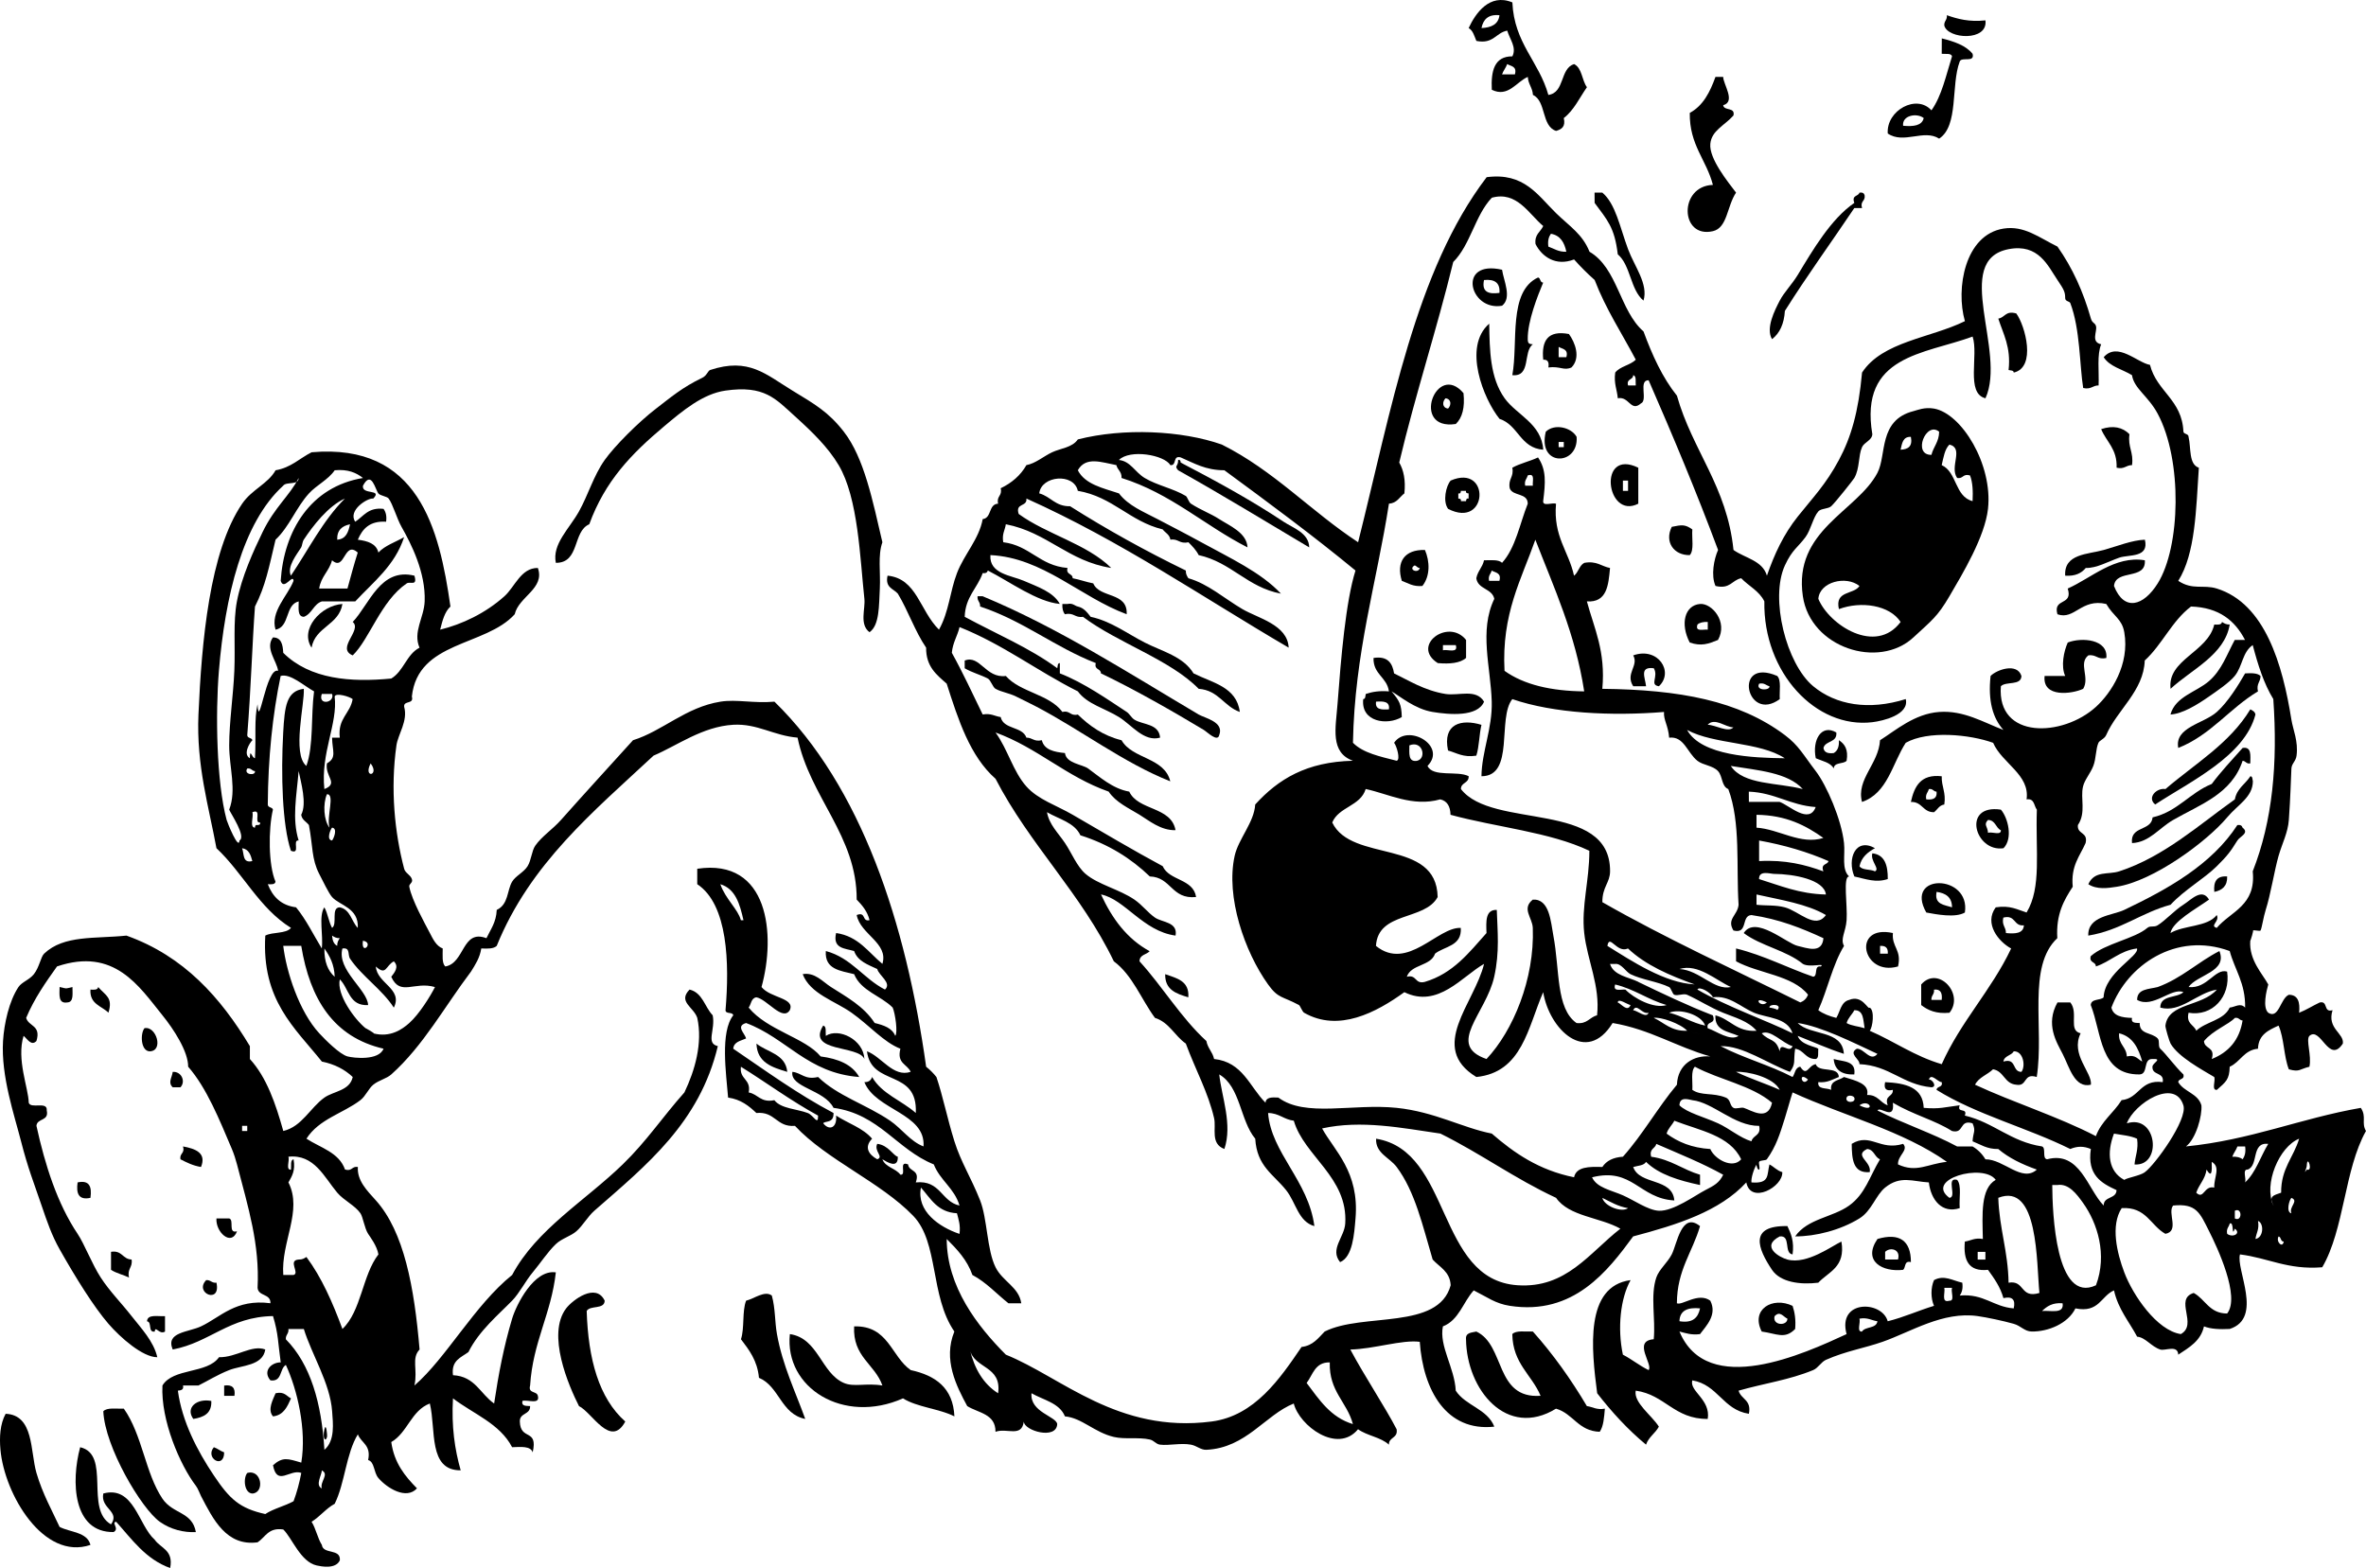 <?xml version="1.0" encoding="UTF-8" standalone="no"?>
<!-- Generator: Adobe Illustrator 13.0.2, SVG Export Plug-In . SVG Version: 6.00 Build 14948)  -->
<svg
    xmlns:rdf="http://www.w3.org/1999/02/22-rdf-syntax-ns#"
    xmlns="http://www.w3.org/2000/svg"
    xmlns:cc="http://web.resource.org/cc/"
    xmlns:xlink="http://www.w3.org/1999/xlink"
    xmlns:dc="http://purl.org/dc/elements/1.1/"
    xmlns:svg="http://www.w3.org/2000/svg"
    xmlns:inkscape="http://www.inkscape.org/namespaces/inkscape"
    xmlns:sodipodi="http://sodipodi.sourceforge.net/DTD/sodipodi-0.dtd"
    xmlns:ns1="http://sozi.baierouge.fr"
    id="Layer_1"
    style="enable-background:new 0 0 335.369 222.292"
    xml:space="preserve"
    viewBox="0 0 335.369 222.292"
    version="1.1"
    y="0px"
    x="0px"
  >
<path
      style="clip-rule:evenodd;fill-rule:evenodd"
      d="m214.37 0.336c0.259 5.815 3.779 8.368 5.103 13.121 2.35-0.323 1.611-3.734 3.645-4.374 1.145 0.556 1.098 2.303 1.822 3.28-1.052 1.499-1.838 3.265-3.28 4.374 0.287 1.257-0.34 1.603-1.094 1.822-2.103-0.691-1.373-4.215-3.279-5.103-0.061-1.033-0.668-1.519-0.729-2.552-1.611 0.686-2.784 2.964-5.103 1.822-0.131-2.682 0.354-4.749 2.916-4.738 0.63-1.279-0.347-2.366-0.729-3.645-1.642 0.302-1.94 1.947-4.373 1.458-0.294-0.677-0.472-1.472-1.094-1.822 0.97-2.097 2.96-4.967 6.18-3.643zm-4.38 3.644c1.39-0.068 2.398-0.518 2.552-1.822-1.61-0.156-2.3 0.608-2.55 1.822zm2.92 6.561h1.822c0.317-1.169-0.561-1.139-1.094-1.458-0.19 0.539-0.54 0.919-0.73 1.458z"
  />
<path
      style="clip-rule:evenodd;fill-rule:evenodd"
      d="m275.96 2.159c1.531 0.532 3.148 0.98 5.466 0.728 0.393 3.03-5.381 2.656-5.832 0.73-0.05-0.655 0.44-0.77 0.36-1.458z"
  />
<path
      style="clip-rule:evenodd;fill-rule:evenodd"
      d="m275.23 5.438c1.743 0.444 3.395 0.98 4.374 2.187 0.349 1.321-1.573 0.371-1.822 1.094-1.271 3.344-0.122 9.111-2.916 10.933-2.163-1.394-5.023 0.825-7.288-0.728-0.212-3.306 4.116-5.623 6.194-3.28 1.466-2.059 2.074-4.973 2.916-7.654-0.112-0.494-0.911-0.302-1.458-0.364 0.01-0.729 0.01-1.459 0.01-2.188zm-5.47 12.392c1.466 0.128 2.668-0.005 2.917-1.092-0.94-0.763-3.1-0.409-2.92 1.092z"
  />
<path
      style="clip-rule:evenodd;fill-rule:evenodd"
      d="m243.16 10.905h1.094c0.003 1.033 1.815 3.516 0 4.008 0.114 0.858 1.728 0.216 1.457 1.458-1.297 1.45-3.096 2.127-3.28 4.01-0.206 2.114 2.52 5.432 3.646 6.924-1.299 1.944-1.215 4.989-3.28 5.467-4.667 1.08-4.876-6.396 0-6.561-0.923-3.573-3.343-5.647-3.28-10.205 1.89-1.015 2.87-2.957 3.64-5.101z"
  />
<path
      style="clip-rule:evenodd;fill-rule:evenodd"
      d="m226.03 27.306h1.093c1.887 1.593 2.474 4.851 3.646 8.019 0.895 2.418 2.909 4.956 2.187 7.289-1.866-1.535-1.809-4.996-3.645-6.561-0.455-3.859-1.505-4.869-3.28-7.289-0.01-0.486-0.01-0.972-0.01-1.458z"
  />
<path
      style="clip-rule:evenodd;fill-rule:evenodd"
      d="m263.57 27.306c0.424-0.06 0.648 0.08 0.729 0.364 0.147 0.877-0.666 0.792-0.366 1.822h-1.092c-3.268 4.873-6.701 9.579-9.841 14.579-0.116 1.828-0.726 3.162-1.822 4.009-0.933-1.532 0.384-4.101 1.093-5.467 0.617-1.188 1.739-2.303 2.552-3.645 2.116-3.499 4.7-7.93 8.019-10.205-0.42-1.145 0.57-0.885 0.73-1.457z"
  />
<path
      style="clip-rule:evenodd;fill-rule:evenodd"
      d="m212.91 38.239c0.243 1.6 1.424 3.981 0 5.103-4.63 0.813-6.43-6.573 0-5.103zm-0.37 3.281c0.112-1.448-0.701-1.972-2.188-1.822-0.36 1.702 0.64 2.036 2.19 1.822z"
  />
<path
      style="clip-rule:evenodd;fill-rule:evenodd"
      d="m218.01 39.333c0.396 0.09 0.247 0.724 0.729 0.729-0.785 1.874-2.228 5.491-2.187 8.019 0.01 0.619 0.174 0.689 0.729 0.729-1.43 1-0.213 4.646-2.916 4.373 0.86-4.608-0.63-11.84 3.65-13.85z"
  />
<path
      style="clip-rule:evenodd;fill-rule:evenodd"
      d="m285.8 44.436c1.272 1.737 2.867 7.656-0.364 8.382-0.01-0.354-0.445-0.283-0.729-0.364 0.36-3.276-0.754-5.079-1.458-7.289 0.95-0.141 1.02-1.169 2.55-0.729z"
  />
<path
      style="clip-rule:evenodd;fill-rule:evenodd"
      d="m211.09 45.894c0.062 3.711 0.1 7.664 2.187 10.569 1.704 2.373 5.237 3.586 5.467 7.29-3.28-0.242-3.526-3.521-6.195-4.374-2.25-2.784-5.25-10.195-1.47-13.485z"
  />
<path
      style="clip-rule:evenodd;fill-rule:evenodd"
      d="m222.39 47.352c0.862 1.182 1.713 3.349 0.364 4.738-1.08 0.498-1.588-0.213-3.28 0 0.124-0.731-0.075-1.141-0.729-1.094-0.27-2.703 0.65-4.213 3.65-3.644zm-1.46 3.28h1.093c0.318-1.169-0.561-1.141-1.093-1.458v1.458z"
  />
<path
      style="clip-rule:evenodd;fill-rule:evenodd"
      d="m123.25 89.628c-1.466-1.119-0.572-3.289-0.728-4.738-0.619-5.731-0.866-14.269-3.645-18.951-1.491-2.512-3.721-4.688-6.196-6.925-2.77-2.502-4.329-4.428-9.84-3.644-3.21 0.455-6.03 2.815-8.747 5.102-4.61 3.878-8.328 7.707-10.569 13.849-2.388 1.014-1.315 5.488-4.738 5.467-0.547-2.652 1.9-4.818 3.28-7.289 1.3-2.33 2.077-5.081 3.645-7.289 1.391-1.96 4.764-5.354 7.289-7.29 2.045-1.567 3.67-2.987 6.561-4.373 0.626-0.3 0.781-0.99 1.094-1.094 5.486-1.812 7.872 0.609 11.663 2.916 3.193 1.943 5.112 3.03 7.289 5.831 2.89 3.72 4.092 9.799 5.466 15.671-0.664 1.845-0.248 4.229-0.364 6.56-0.13 2.405-0.03 5.212-1.47 6.197z"
  />
<path
      style="clip-rule:evenodd;fill-rule:evenodd"
      d="m206.35 60.107c-6.461 0.976-2.77-8.947 1.094-4.373 0.21 2.031-0.16 3.478-1.09 4.373zm-1.09-2.187c0.474-0.483 0.481-1.355-0.364-1.458-0.48 0.485-0.49 1.357 0.36 1.458z"
  />
<path
      style="clip-rule:evenodd;fill-rule:evenodd"
      d="m223.48 61.93c0.297 4.124-5.585 4.291-4.373-0.729 1.25-1.212 3.65-0.599 4.37 0.729zm-2.55 1.457h0.729v-0.729h-0.729v0.729z"
  />
<path
      style="clip-rule:evenodd;fill-rule:evenodd"
      d="m301.84 61.565c-0.253 1.833 0.619 2.541 0.364 4.374-0.857-0.009-1.072 0.627-2.186 0.364 0.104-2.654-1.444-3.659-2.187-5.467 1.68-0.567 3.04-0.28 4.02 0.729z"
  />
<path
      style="clip-rule:evenodd;fill-rule:evenodd"
      d="m185.58 77.602c-6.175-3.666-12.272-7.408-18.588-10.935-0.606-0.724 0.034-0.462 0-1.457 0.31-0.068 0.344 0.141 0.365 0.364 4.877 2.55 9.835 5.229 14.578 8.383 1.32 0.882 3.61 1.59 3.64 3.645z"
  />
<path
      style="clip-rule:evenodd;fill-rule:evenodd"
      d="m232.22 66.303v5.102c-4.56 2.339-5.82-7.933 0-5.102zm-2.18 3.28h0.729v-1.458h-0.729v1.458z"
  />
<path
      style="clip-rule:evenodd;fill-rule:evenodd"
      d="m205.26 72.135c-0.788-1.054-0.299-3.268 0.366-4.01 5.68-2.463 5.33 6.949-0.37 4.01zm1.45-2.188v0.73c0.222 0.02 0.432 0.054 0.364 0.364h0.729c0.021-0.222 0.055-0.431 0.364-0.364v-0.73c-0.222-0.02-0.431-0.054-0.364-0.364h-0.729c-0.01 0.222-0.05 0.431-0.36 0.364z"
  />
<path
      style="clip-rule:evenodd;fill-rule:evenodd"
      d="m239.88 75.05c-0.1 1.237 0.282 2.956-0.364 3.646-2.234 0.039-3.625-1.851-2.552-4.01 1.41-0.289 1.88-0.377 2.91 0.364z"
  />
<path
      style="clip-rule:evenodd;fill-rule:evenodd"
      d="m292.73 81.61c-0.196-3.13 3.228-3.014 5.467-3.644 1.945-0.548 3.981-1.387 5.83-1.458 0.629 2.62-2.283 2.07-3.644 2.552-1.612 0.57-3.21 1.497-4.738 1.458-0.61 0.738-1.49 1.186-2.92 1.092z"
  />
<path
      style="clip-rule:evenodd;fill-rule:evenodd"
      d="m201.98 77.966c0.686 1.603 0.771 3.662-0.364 5.103-1.335 0.121-2.023-0.404-2.916-0.729-0.82-2.664 0.37-4.46 3.28-4.374zm-0.73 2.552c-0.366 0.001-0.435-0.296-0.73-0.366-1 0.588 0.53 1.223 0.73 0.366z"
  />
<path
      style="clip-rule:evenodd;fill-rule:evenodd"
      d="m58.743 81.61c0.464 1.558-0.608 0.766-1.093 1.094-3.653 2.474-5.273 7.907-7.653 10.205-2.413-1.01 1.39-3.578 0-4.738 2.367-2.493 3.914-7.746 8.746-6.561z"
  />
<path
      style="clip-rule:evenodd;fill-rule:evenodd"
      d="m138.56 84.526h0.73c10.772 4.476 20.731 10.918 30.614 16.765 0.861 0.509 3.642 1.034 2.916 2.916-0.23 1.051-1.692-0.431-2.186-0.73-4.055-2.447-9.827-5.755-14.579-8.017-0.004-0.724-0.995-0.463-0.73-1.458-5.854-2.286-10.276-6.002-16.399-8.018 0.05-0.657-0.44-0.771-0.36-1.461z"
  />
<path
      style="clip-rule:evenodd;fill-rule:evenodd"
      d="m48.538 85.62c-0.497 3.027-3.846 3.201-4.374 6.195-1.73-2.607 1.339-5.999 4.374-6.195z"
  />
<path
      style="clip-rule:evenodd;fill-rule:evenodd"
      d="m150.59 85.62h0.729c0.762-0.155 0.964 0.249 1.458 0.364 0.891 0.202 1.332 0.854 1.822 1.458 2.845 0.593 5.205 2.394 7.654 3.644 2.459 1.255 5.458 1.953 6.925 4.374 2.668 1.339 6.11 1.906 6.56 5.467-2.253-0.785-3.004-3.071-5.832-3.28-4.031-4.131-11.458-6.491-16.401-10.205-1.149 0.178-1.286-0.657-2.55-0.364-0.29-0.327-0.4-0.827-0.37-1.461z"
  />
<path
      style="clip-rule:evenodd;fill-rule:evenodd"
      d="m243.52 90.722c-1.371 0.552-2.356 0.929-4.009 0.364-1.387-2.657-0.704-5.281 1.458-5.466 1.67-0.143 4 2.528 2.55 5.102zm-2.91-2.187c-0.367 1.097 0.812 0.646 1.458 0.729v-1.094c-0.64-0.026-1.14 0.081-1.46 0.365z"
  />
<path
      style="clip-rule:evenodd;fill-rule:evenodd"
      d="m316.05 88.535c-0.692 4.314-5.468 6.394-8.382 9.112-0.498-4.145 5.277-5.169 6.194-9.112 0.518 0.031 1.033 0.061 1.094-0.364 0.3 0.193 0.6 0.381 1.1 0.364z"
  />
<path
      style="clip-rule:evenodd;fill-rule:evenodd"
      d="m207.81 93.273c-0.846 0.732-2.28 0.879-4.01 0.729-3.872-2.466 1.497-6.446 4.01-3.28v2.551zm-3.28-1.093c0.688-0.162 2.196 0.495 1.822-0.729h-1.822v0.729z"
  />
<path
      style="clip-rule:evenodd;fill-rule:evenodd"
      d="m298.56 93.273c-1.265 0.293-1.401-0.542-2.551-0.364-1.436 1.135 0.239 3.137-0.729 4.738-1.563 0.737-5.815 1.318-5.467-1.822h2.916c-0.63-1.393-0.198-3.479 0.364-4.738 1.98-0.777 5.74-0.47 5.47 2.186z"
  />
<path
      style="clip-rule:evenodd;fill-rule:evenodd"
      d="m231.5 92.909c3.513-1.259 5.826 2.343 3.644 4.374-1.382-0.195-0.014-1.36-0.728-2.552-2.08-0.263-1.229 1.317-1.094 2.552h-1.822c-1.17-1.809 0.83-2.898 0-4.374z"
  />
<path
      style="clip-rule:evenodd;fill-rule:evenodd"
      d="m165.9 110.77c-6.594-2.611-12.563-7.21-18.953-10.57-0.955-0.502-1.966-0.984-2.915-1.457-1.029-0.512-2.08-0.627-2.917-1.094-0.398-0.222-0.684-1.245-1.094-1.458-1.092-0.569-2.184-0.815-3.28-1.458v-1.092c2.172-0.859 2.965 2.552 5.832 2.186 2.04 2.334 6.169 2.576 8.019 5.103 1.114-0.265 1.071 0.628 2.187 0.364 1.66 1.62 3.57 2.99 6.196 3.644 1.54 2.7 6.09 2.4 6.91 5.84z"
  />
<path
      style="clip-rule:evenodd;fill-rule:evenodd"
      d="m197.24 98.011c1.112 1.314 1.411 1.815 1.456 3.644-2.042 1.215-5.824 0.726-5.466-2.55 0.354-0.01 0.282-0.447 0.364-0.729 0.908-0.306 1.952-0.477 3.279-0.364-0.271-2.036-2.237-2.378-2.186-4.738 2.011-0.31 2.681 0.721 2.916 2.188 2.039 0.976 4.306 2.437 7.288 2.915 1.872 0.3 4.333-0.79 5.467 1.094-0.912 2.188-4.912 1.851-7.289 1.458-2.55-0.42-4.67-2.269-5.83-2.919zm-0.37 2.549c0.168-1.139-0.777-1.165-1.821-1.094-0.17 1.144 0.78 1.164 1.82 1.094z"
  />
<path
      style="clip-rule:evenodd;fill-rule:evenodd"
      d="m251.91 95.825c0.61 0.604 0.29 2.14 0.364 3.28-4.74 3.495-6.71-6.006-0.36-3.28zm-1.1 1.458c-0.493-0.115-0.697-0.519-1.458-0.365-0.58 1.015 1.58 1.008 1.46 0.365z"
  />
<path
      style="clip-rule:evenodd;fill-rule:evenodd"
      d="m320.42 95.825c0.009 0.858-0.627 1.073-0.364 2.187-4.032 2.405-6.685 6.193-11.299 8.018-0.555-2.947 3.599-3.429 5.468-5.102 1.578-1.414 3.012-3.743 4.009-5.467 0.9-0.051 1.76-0.058 2.18 0.362z"
  />
<path
      style="clip-rule:evenodd;fill-rule:evenodd"
      d="m318.97 100.56c0.324 0.161 0.652 0.32 0.729 0.729-1.515 5.904-9.312 9.532-14.215 12.757-1.213-1.005 0.251-2.398 1.458-2.188 4.18-3.59 9.1-6.45 12.03-11.3z"
  />
<path
      style="clip-rule:evenodd;fill-rule:evenodd"
      d="m209.99 102.75c-0.327 1.374-0.314 3.086-0.729 4.374-1.871 0.292-2.768-0.391-4.01-0.73-0.8-3.81 1.88-4.51 4.74-3.64z"
  />
<path
      style="clip-rule:evenodd;fill-rule:evenodd"
      d="m260.29 103.84c0.145 1.48-1.551 1.121-1.822 2.186 0.088 0.642 0.627 0.831 1.458 0.729 0.54-0.309 0.783-0.916 0.729-1.822 0.813 0.525 1.365 1.307 1.094 2.916-0.464 0.508-1.785 0.158-1.822 1.094-0.47-0.868-1.633-1.04-2.551-1.458-0.53-2.57 0.79-4.89 2.91-3.65z"
  />
<path
      style="clip-rule:evenodd;fill-rule:evenodd"
      d="m318.97 108.22c-0.589 0.103-0.628-0.344-1.093-0.364-1.549 4.702-6 6.178-9.841 8.382-2.008 1.152-3.372 3.171-5.832 3.28-0.293-2.48 2.731-1.643 2.916-3.645 3.55-0.824 5.265-3.483 8.383-4.738 1.348-1.812 2.891-3.427 4.374-5.103 1.3-0.22 1.1 1.07 1.09 2.18z"
  />
<path
      style="clip-rule:evenodd;fill-rule:evenodd"
      d="m275.23 110.04c-0.045 1.503 0.635 2.283 0.364 4.01-0.741 0.107-0.97 0.729-1.456 1.092-1.598 0.019-1.65-1.508-3.28-1.458 0.49-2.19 1.37-3.98 4.38-3.64zm-2.19 3.28c0.953 0.103 1.568-0.132 1.458-1.092-0.466-0.021-0.505-0.468-1.094-0.366-0.12 0.49-0.52 0.7-0.37 1.46z"
  />
<path
      style="clip-rule:evenodd;fill-rule:evenodd"
      d="m318.97 110.04c0.355 0.01 0.283 0.447 0.364 0.729-0.028 2.251-2.111 3.275-3.645 5.102-2.859 3.411-10.404 9.018-15.671 9.841-1.223 0.19-2.801 0.43-4.009-0.365 0.883-1.968 2.828-1.318 4.373-1.822 6.351-2.064 11.404-6.666 16.4-10.205 0.28-1.55 1.49-2.17 2.2-3.28z"
  />
<path
      style="clip-rule:evenodd;fill-rule:evenodd"
      d="m283.62 114.78c0.998 1.144 1.744 4.076 0.364 5.467-4.06 0.6-5.96-6.31-0.36-5.47zm-1.83 3.28c0.529-0.199 1.884 0.426 1.822-0.364-0.748-0.344-0.753-1.434-1.822-1.458-0.68 0.69-0.04 0.91 0 1.82z"
  />
<path
      style="clip-rule:evenodd;fill-rule:evenodd"
      d="m317.14 116.96c0.424-0.059 0.648 0.081 0.729 0.366 1.015 0.779-0.361 1.228-0.729 1.821-1.028 1.66-1.462 2.201-2.915 3.645-1.812 1.8-4.581 3.324-6.56 5.467-4.202 1.144-7.067 3.626-11.663 4.374-0.094-2.794 3.424-2.845 5.103-3.645 6.09-2.91 12.38-6.38 16.04-12.04z"
  />
<path
      style="clip-rule:evenodd;fill-rule:evenodd"
      d="m265.76 120.24c-1.01 0.57-1.898 1.259-2.186 2.552 0.368 0.604 1.547 0.396 2.186 0.729 0.772-0.331-0.687-1.464-0.363-2.551 1.751 0.192 2.204 1.683 2.188 3.645-1.697 0.561-3.055 0.006-4.738-0.364-1.05-2.48 0.15-5.55 2.91-4.02z"
  />
<path
      style="clip-rule:evenodd;fill-rule:evenodd"
      d="m315.69 124.25c0.041 1.377-0.713 1.959-1.822 2.187-0.15-1.49 0.37-2.3 1.82-2.19z"
  />
<path
      style="clip-rule:evenodd;fill-rule:evenodd"
      d="m278.51 129.36c-1.34 0.788-4.02 0.268-5.467 0-3.18-5.61 6.3-5.48 5.47 0zm-1.82-0.74c-0.006-1.451-0.907-2.009-2.187-2.187-0.35 1.82 1.1 1.83 2.19 2.19z"
  />
<path
      style="clip-rule:evenodd;fill-rule:evenodd"
      d="m268.31 132.27c-0.189 2.01 1.275 2.368 0.728 4.737-5.1 1.46-6.6-6.02-0.73-4.74zm-1.82 2.92h1.094c0.065-0.796-0.299-1.159-1.094-1.093v1.09z"
  />
<path
      style="clip-rule:evenodd;fill-rule:evenodd"
      d="m165.16 138.1c1.61 0.577 3.448 0.926 3.28 3.28-1.68-0.5-3.33-1.04-3.28-3.28z"
  />
<path
      style="clip-rule:evenodd;fill-rule:evenodd"
      d="m276.33 143.57c-1.877 0.179-3.055-0.347-4.01-1.092v-2.916c2.37-2.73 6.17 1.32 4.01 4.01zm-2.56-1.82h1.458c0.103-0.953-0.132-1.568-1.092-1.459 0.08 0.69-0.41 0.8-0.37 1.46z"
  />
<path
      style="clip-rule:evenodd;fill-rule:evenodd"
      d="m8.447 139.92c1.123 0.256 0.701 0.256 1.823 0-0.005 0.967 0.202 2.146-0.729 2.188-1.306 0.21-1.108-1.08-1.094-2.19z"
  />
<path
      style="clip-rule:evenodd;fill-rule:evenodd"
      d="m13.915 139.92c1.046 1.223 2.125 1.456 1.458 3.644-0.975-0.969-2.683-1.204-2.552-3.28 0.517 0.04 1.033 0.07 1.094-0.36z"
  />
<path
      style="clip-rule:evenodd;fill-rule:evenodd"
      d="m293.46 142.11c1.204 1.495-0.348 3.97 1.458 4.372-1.479 3.029 1.662 5.535 1.458 7.289-2.327 0.551-3.046-2.499-4.01-4.372-0.841-1.637-2.477-4.183-0.729-7.289h1.82z"
  />
<path
      style="clip-rule:evenodd;fill-rule:evenodd"
      d="m116.69 145.39c0.495 0.114 0.303 0.913 0.365 1.458 1.822-1.201 5.349 0.535 5.467 3.28-0.83-2-8.23-0.9-5.84-4.74z"
  />
<path
      style="clip-rule:evenodd;fill-rule:evenodd"
      d="m20.475 145.76c1.67-0.367 2.779 3.249 0.728 3.28-1.253-0.06-1.346-2.48-0.728-3.28z"
  />
<path
      style="clip-rule:evenodd;fill-rule:evenodd"
      d="m107.22 147.94c1.546 1.248 4.126 1.463 4.373 4.009-2.15-0.64-4.28-1.31-4.37-4.01z"
  />
<path
      style="clip-rule:evenodd;fill-rule:evenodd"
      d="m259.92 150.13c1.317 0.385 3.213 0.188 2.916 2.188-1.76 0.06-2.78-0.62-2.92-2.19z"
  />
<path
      style="clip-rule:evenodd;fill-rule:evenodd"
      d="m24.483 151.95c1.226-0.087 1.883 1.354 1.094 2.188h-1.094c-0.713-0.68-0.112-1.34 0-2.19z"
  />
<path
      style="clip-rule:evenodd;fill-rule:evenodd"
      d="m25.941 162.52c1.797 0.33 3.359 0.929 2.551 2.915-1.145-0.19-2.033-0.639-2.916-1.093-0.148-0.89 0.667-0.8 0.365-1.83z"
  />
<path
      style="clip-rule:evenodd;fill-rule:evenodd"
      d="m10.999 167.62c1.702-0.365 2.038 0.636 1.822 2.187-1.701 0.37-2.037-0.64-1.822-2.19z"
  />
<path
      style="clip-rule:evenodd;fill-rule:evenodd"
      d="m30.68 172.73h1.822c0.723 0.249-0.228 2.171 1.093 1.822-0.808 2.19-3.054 0.11-2.915-1.82z"
  />
<path
      style="clip-rule:evenodd;fill-rule:evenodd"
      d="m253.36 173.82c0.512 1.067 0.98 2.179 0.729 4.01-1.286-0.173-0.179-2.738-1.823-2.553-2.764 1.429-0.021 2.982 1.094 3.28 2.779 0.747 6.378-1.979 7.654-2.55 0.608 3.646-1.813 4.26-3.28 5.83-2.557 0.317-5.37-0.053-6.561-1.822-2.01-3.01-3.34-6.31 2.19-6.2z"
  />
<path
      style="clip-rule:evenodd;fill-rule:evenodd"
      d="m270.86 178.92c-0.98-0.252-0.706 0.752-1.095 1.092-2.921 0.351-5.795-1.215-3.644-4.372 3.09-0.91 4.75 0.21 4.74 3.28zm-3.65-1.46v1.092h1.822c0.42-1.47-1.11-1.8-1.82-1.09z"
  />
<path
      style="clip-rule:evenodd;fill-rule:evenodd"
      d="m15.737 177.46c1.591-0.255 1.62 1.051 2.916 1.092 0.178 1.151-0.657 1.288-0.365 2.553-0.816-0.398-1.826-0.604-2.551-1.095v-2.54z"
  />
<path
      style="clip-rule:evenodd;fill-rule:evenodd"
      d="m29.222 181.47c0.654-0.047 0.769 0.447 1.458 0.364 0.675 3.11-3.22 1.48-1.458-0.36z"
  />
<path
      style="clip-rule:evenodd;fill-rule:evenodd"
      d="m85.713 184.39c-0.045 1.291-2.068 0.604-2.552 1.457 0.212 6.835 1.732 12.36 5.468 15.672-2.075 3.849-4.714-1.305-6.561-2.187-1.471-2.901-4.611-10.176-1.822-13.851 0.897-1.18 4.226-3.71 5.467-1.09z"
  />
<path
      style="clip-rule:evenodd;fill-rule:evenodd"
      d="m114.14 201.15c-3.449-0.682-3.653-4.607-6.561-5.832-0.226-2.446-1.398-3.947-2.552-5.467 0.522-1.543 0.145-3.985 0.73-5.466 1.139-0.268 2.625-1.482 3.644-0.73 0.521 1.908 0.403 3.629 0.729 5.468 0.79 4.44 2.63 8.19 4.01 12.03z"
  />
<path
      style="clip-rule:evenodd;fill-rule:evenodd"
      d="m254.09 185.12c0.306 0.909 0.477 1.953 0.364 3.28-1.471 1.507-2.613 0.65-4.738 0.364-1.61-3.15 1.54-5.01 4.38-3.64zm-2.55 1.46c-0.352 1.34 1.791 1.45 1.822 0.364-0.64-0.32-1.06-1.16-1.82-0.36z"
  />
<path
      style="clip-rule:evenodd;fill-rule:evenodd"
      d="m23.39 186.58v2.187c-0.831 0.501-1.37-0.938-1.458 0-1.006 0.156-0.341-1.358-1.093-1.456 0.051-1.05 1.521-0.67 2.551-0.73z"
  />
<path
      style="clip-rule:evenodd;fill-rule:evenodd"
      d="m121.07 188.03c4.876-0.138 5.228 4.248 8.018 6.196 3.491 0.762 6.01 2.494 6.195 6.561-2.179-1.101-5.271-1.289-7.289-2.552-8.424 3.741-16.826-1.478-16.035-9.111 4.042 0.582 4.419 5.531 7.653 6.925 1.451 0.625 3.161-0.025 5.466 0.364-1.08-3.07-4.23-4.04-4.01-8.39z"
  />
<path
      style="clip-rule:evenodd;fill-rule:evenodd"
      d="m209.26 188.76c4.144 1.932 2.589 9.561 9.111 9.112-1.253-2.998-3.946-4.558-4.009-8.747 0.529-0.564 1.865-0.321 2.916-0.365 2.868 3.208 5.39 6.758 7.653 10.57 0.856 0.115 1.368 0.575 2.552 0.364-0.108 1.229-0.184 2.489-0.729 3.28-3.058-0.102-3.744-2.573-6.196-3.28-6.962 4.278-12.679-2.666-12.756-9.841-0.09-0.96 0.78-0.93 1.47-1.09z"
  />
<path
      style="clip-rule:evenodd;fill-rule:evenodd"
      d="m31.773 196.42c1.141-0.169 1.627 0.317 1.458 1.458h-1.458v-1.46z"
  />
<path
      style="clip-rule:evenodd;fill-rule:evenodd"
      d="m39.062 197.51c1.261-0.288 1.539 0.404 2.187 0.729-0.53 1.169-1.03 2.371-2.55 2.552-0.84-0.95 0.012-2.41 0.363-3.28z"
  />
<path
      style="clip-rule:evenodd;fill-rule:evenodd"
      d="m29.951 198.6c0.085 1.786-1.084 2.318-2.551 2.552-1.169-1.62 0.538-2.95 2.551-2.55z"
  />
<path
      style="clip-rule:evenodd;fill-rule:evenodd"
      d="m17.559 199.7c2.628 3.735 3.03 9.138 5.467 12.757 1.491 2.213 4.225 1.814 4.737 4.736-1.72 0.083-3.584-0.378-5.103-1.456-2.625-1.866-7.788-10.595-8.018-15.673 0.531-0.57 1.867-0.33 2.917-0.37z"
  />
<path
      style="clip-rule:evenodd;fill-rule:evenodd"
      d="m0.794 200.42c4.042 0.171 3.476 5.296 4.373 8.383 0.865 2.974 2.278 5.466 3.28 7.653 1.522 0.787 3.911 0.707 4.374 2.553-6.646 2.249-12.182-7.151-12.756-13.486-0.165-1.8-0.05-3.66 0.729-5.09z"
  />
<path
      style="clip-rule:evenodd;fill-rule:evenodd"
      d="m45.987 202.61c0.237-1.028 0.423 0.839 0.365 1.093-0.169 0.74-0.685 0.3-0.365-1.09z"
  />
<path
      style="clip-rule:evenodd;fill-rule:evenodd"
      d="m30.315 205.16c0.54 0.19 0.919 0.539 1.458 0.729-0.004 2.45-2.771 0.82-1.458-0.73z"
  />
<path
      style="clip-rule:evenodd;fill-rule:evenodd"
      d="m35.053 208.81c2.035-0.574 2.506 2.792 0.729 2.916-1.186-0.04-1.336-2.21-0.729-2.92z"
  />
<path
      style="clip-rule:evenodd;fill-rule:evenodd"
      d="m271.22 58.285c0.515-0.131 1.567-0.603 2.916-0.364 3.92 0.694 8.348 7.922 7.652 14.215-0.436 3.941-3.589 9.179-5.467 12.391-1.691 2.893-2.518 3.437-5.102 5.832-4.935 4.572-14.594 1.478-15.673-5.832-1.385-9.378 7.687-12.01 10.57-17.494 1.33-2.528 0.11-7.472 5.1-8.748zm2.55 6.196c0.292-1.167 1.077-1.839 1.094-3.28-1.87-1.559-3.82 3.33-1.09 3.28zm-4.37-0.729c1.047-0.047 1.729-0.457 1.458-1.822-1.15-0.052-1.25 0.935-1.46 1.822zm5.83 2.187c2.178 0.981 1.844 4.475 4.374 5.102 0.071-1.408 0.013-2.686-0.365-3.644-1.03-0.302-0.943 0.514-1.822 0.364-1.128-1.604 1.01-4.209-1.093-4.738-0.68 0.66-0.84 1.84-1.1 2.916zm-17.49 18.951c1.53 3.714 8.138 7.995 11.663 3.28-1.561-2.396-5.604-2.996-8.748-1.822-0.61-2.675 2.115-2.017 2.916-3.28-1.91-1.521-5.65-0.585-5.83 1.822z"
  />
<path
      style="clip-rule:evenodd;fill-rule:evenodd"
      d="m258.1 137.01c0.661-0.542-1.585 0.203-2.552-0.364-2.332-1.921-5.962-2.542-8.383-4.373 1.648-2.573 6.069 1.47 7.654 1.822 1.252 0.277 3.451 1.192 3.645-1.094-3.077-1.418-6.282-2.708-10.205-3.28-1.504 0.075-0.424 2.735-2.552 2.187-0.996-1.645 0.586-2.127 0.729-3.645-0.353-5.437 0.323-11.654-1.458-16.401-0.987-0.402-0.781-1.817-1.458-2.55-0.736-0.799-2.104-0.819-2.916-1.458-1.459-1.149-1.896-3.528-4.009-3.28-0.141-1.784-0.813-2.472-0.728-3.644-7.46 0.603-15.619 0.199-21.504-1.822-2.163 2.704 0.373 10.93-4.374 10.933 0.043-3.495 1.563-6.788 1.458-10.569-0.138-4.903-1.823-10.047 0.364-14.579-0.318-1.503-2.318-1.326-2.551-2.915 0.186-1.03 0.882-1.549 1.093-2.552 0.969 0.004 2.083-0.138 2.552 0.364 1.916-2.093 2.505-5.514 3.645-8.383 0.006-1.584-2.132-1.025-2.551-2.186-0.259-1.352 0.622-1.565 0.364-2.916 1.087-0.613 2.494-0.908 3.645-1.458 1.198 1.758 1.059 3.573 0.729 6.196-0.062 0.791 1.293 0.165 1.822 0.364-0.413 4.666 1.791 6.714 2.552 10.205 0.626-0.466 0.732-1.454 1.458-1.822 1.775-0.317 2.417 0.499 3.645 0.729-0.228 2.445-0.427 4.919-3.28 4.738 1.032 3.827 2.674 7.044 2.187 12.391 10.91 0.121 19.363 1.667 25.877 6.561 1.983 1.489 2.611 2.805 4.374 5.102 1.538 2.006 3.645 6.84 4.009 10.205 0.185 1.713-0.382 3.731 0.729 4.738-0.914-0.054-0.212 4.084-0.364 6.196-0.121 1.68-0.924 2.639-0.364 3.645-1.614 2.638-2.33 6.174-3.645 9.111 0.694 0.519 1.582 0.848 2.551 1.094 0.555-0.905 0.648-2.268 1.822-2.552 1.889-0.774 2.646 1.456 2.916 1.094 0.732 0.406 0.418 2.819 0 3.28 3.476 1.503 6.353 3.609 10.204 4.737 2.694-6.054 7.033-10.462 9.841-16.4-1.802-0.971-3.872-3.548-2.187-5.832 2.03-0.329 3.074 0.328 4.373 0.729 2.153-3.546 1.252-8.658 1.458-14.579-0.43-0.542-0.316-1.628-1.458-1.458 0.5-3.51-3.483-5.106-4.738-8.017-3.303-1.195-9.255-1.778-12.392 0-1.908 2.95-2.568 7.149-6.196 8.381-0.846-3.208 2.361-5.374 2.553-8.747 2.25-1.422 4.892-3.751 8.382-4.008 3.469-0.256 6.276 1.471 9.111 2.55-1.495-1.661-2.212-4.105-1.822-7.653 0.859-0.883 3.763-1.923 4.374 0-0.035 1.422-2.2 0.714-2.916 1.458-0.579 7.566 8.771 7.215 13.485 2.915 2.125-1.937 4.806-5.985 4.01-10.569-0.336-1.923-1.525-2.232-2.552-4.008-3.554-0.831-4.484 2.323-6.925 1.458-0.675-2.375 2.252-1.151 1.458-3.646 3.303-1.458 6.68-4.707 10.933-4.008 0.209 2.88-4.147 1.198-4.372 3.645 1.434 3.66 4.182 2.851 6.194-0.364 3.237-5.171 3.528-17.462 0-24.054-1.353-2.531-3.347-3.554-3.645-5.468-1.351-0.833-3.166-1.206-4.008-2.55 1.963-2.229 4.739 0.775 6.56 1.092 0.953 3.785 4.553 4.925 4.738 9.477 0.09 0.396 0.725 0.248 0.729 0.729 0.373 1.571-0.001 3.888 1.458 4.373-0.396 5.921-0.477 12.159-2.916 16.037 2.053 1.361 3.53 0.488 5.468 1.092 6.844 2.143 9.32 10.78 10.569 18.589 0.23 1.441 0.996 3.056 0.729 5.103-0.105 0.807-0.694 1.109-0.729 1.822-0.104 2.126-0.122 3.879-0.364 7.288-0.129 1.809-0.941 3.309-1.458 5.103-0.585 2.03-1.125 5.495-1.822 7.654-0.325 1.009-0.537 2.557-0.729 2.915-0.077 0.145-0.953-0.108-1.094 0 0.188-0.146-0.376 1.611-0.364 1.458-0.206 2.742 1.776 4.739 2.552 6.196-0.253 0.861-0.842 3.26 0 4.008 1.501 0.95 1.714-2.036 2.916-2.55 1.324 0.011 1.601 1.071 1.457 2.55 1.044-0.413 1.923-0.991 2.916-1.456 1.246-0.274 0.463 1.479 1.822 1.093-0.825 2.641 1.678 3.251 1.458 4.737-1.992 2.996-3.131-2.492-4.738-1.094-0.531 0.557 0.346 2.796 0 4.374-1.43 0.338-1.354 0.794-2.915 0.364-0.726-1.826-0.663-4.439-1.458-6.196-1.421 0.646-2.852 1.28-2.916 3.28-2 0.188-2.493 1.881-4.009 2.552-0.044 1.833-0.537 2.139-1.822 3.28-0.79 0.062-0.166-1.293-0.365-1.822-1.772-1.06-5.101-2.846-6.194-4.738-0.164-0.281-0.765-2.279-0.73-2.552 0.417-3.266 5.151-2.648 7.29-5.103-2.832 0.453-5.151 3.349-8.018 2.553 0-1.822 2.324-1.32 3.279-2.187-1.656-0.732-4.338 2.368-6.56 1.093-0.012-1.59 1.658-1.5 2.914-1.822 3.386-1.232 5.69-3.544 8.748-5.103 1.181 2.956-3.163 3.343-4.374 5.103 2.673 0.285 3.748-2.706 5.467-2.187 0.533 3.559-2.108 6.415-5.467 5.83-0.371 1.587 0.754 1.676 1.094 2.553 1.363-1.311 3.888-1.458 4.738-3.28 0.853-0.112 1.505-0.715 2.187 0 0.062-3.464-1.464-5.34-2.187-8.019-7.634-2.812-14.543 2.056-16.767 8.019 0.264 1.194 1.494 1.422 2.916 1.458-0.17 0.777 0.521 0.693 1.095 0.728-0.061 1.642 1.711 1.304 2.55 2.188 0.324 0.34 0.019 1.141 0.366 1.456 0.843 0.774 2.058 2.479 3.279 3.646 0.201 0.808-0.696 0.518-0.729 1.092 0.803 1.384 2.791 1.583 3.28 3.28 0.133 1.446-0.76 4.758-2.187 5.832 9.177-0.907 16.196-3.972 24.784-5.468 0.856 1.296 0.037 2.1 0.729 3.28-3.062 5.442-3.063 13.945-6.196 19.317-4.893 0.396-7.663-1.326-11.663-1.822-0.614 2.112 3.341 9.029-1.457 10.568-1.408 0.072-2.687 0.013-3.646-0.364-0.464 2.087-2.114 2.989-3.645 4.009-0.079-1.461-1.861-0.504-2.55-0.729-1.289-0.419-2.081-1.715-3.28-1.822-1.139-2.142-2.681-3.882-3.28-6.561-1.863 0.81-2.112 3.233-5.467 2.551-1.05 2.169-3.884 3.313-6.196 3.28-1.028-0.014-1.505-0.795-2.552-1.093-1.479-0.419-3.792-0.908-5.103-1.094-4.953-0.699-9.443 2.229-13.485 3.645-2.586 0.906-5.204 1.309-8.018 2.552-0.693 0.306-1.108 1.162-1.822 1.458-3.374 1.398-6.949 1.881-10.569 2.915 0.34 1.239 1.868 1.291 1.458 3.28-3.688-0.563-4.38-4.125-8.019-4.737-0.446 1.548 2.632 2.706 2.187 5.467-4.77 0.031-6.043-3.434-10.205-4.01-0.341 1.686 2.299 3.527 3.28 5.103-0.509 0.948-1.45 1.465-1.821 2.552-2.592-2.146-4.854-4.623-6.925-7.289-0.815-6.255-1.793-15.16 4.738-16.037-1.442 2.587-1.891 6.79-1.094 10.569 1.281 0.663 2.337 1.551 3.644 2.188 0.691-0.777-2.327-4.132 0.73-4.374 0.277-2.895-0.503-6.193 0.363-8.746 0.391-1.149 1.572-2.089 2.187-3.28 0.756-1.464 1.374-6.127 4.01-4.01-1.057 3.683-3.263 6.214-3.279 10.934 0.695 0.382 3.05-1.615 4.736-0.363 1.006 1.999-0.558 3.54-1.457 4.737-1.253 0.16-2.042-0.145-2.916-0.365 3.958 9.485 17.714 3.121 23.69 0.365-1.332-4.914 5.022-4.771 5.832-1.821 2.335-0.581 4.319-1.511 6.561-2.188-0.475-1.058-0.475-2.586 0-3.645 1.432-0.783 2.64 0.071 4.008 0.364 0.117 0.846-0.058 1.4-0.364 1.822 3.451-0.293 4.726 1.592 7.653 1.822 0.283-1.255-0.202-1.739-1.458-1.456-0.451-1.615-1.323-2.809-2.187-4.011-2.723 0.293-3.529-1.329-3.28-4.008 0.856-0.117 1.368-0.576 2.552-0.364-0.073-3.477-0.344-7.148 1.822-8.383-1.729-2.411-10.159-0.1-6.561 2.551 1.127-0.089-0.57-3 1.093-2.551 0.676 0.782 0.246 2.669 0.365 4.009-2.5 0.82-4.091-1.172-4.374-3.645-2.296-0.125-4.034-1.022-6.196 0.729-1.341 1.087-1.904 3.302-3.644 4.374-2.685 1.654-6.198 2.562-9.111 2.55 1.744-2.524 5.308-2.686 7.653-4.372 2.281-1.642 2.877-4.067 4.374-6.561-0.791-0.303-0.812-1.375-1.822-1.458-1.968 0.938 0.674 1.776 0.364 3.28-2.386 0.199-2.529-1.845-2.553-4.009 2.672-1.621 3.962 1.025 7.29 0 0.814 0.921-0.795 1.628-0.729 2.915 2.638 1.233 4.211-0.088 6.927-0.364-6.184-4.386-14.622-6.518-21.868-9.841-0.377 1.143-0.694 2.364-1.094 3.645-0.717 2.293-1.242 3.993-2.552 5.832-0.149 0.209-0.966 0.104-1.093 0.364-0.106 0.218 0.167 0.929 0 1.094-0.168 0.167-0.446-0.596-0.365-0.729-0.397 0.648-0.804 1.96-0.729 2.552 2.636 0.209 2.171-1.056 2.552-2.552 0.645 0.328 1.064 0.88 1.822 1.094 0.109 2.104-4.486 4.604-5.103 1.458-3.782 4.113-9.792 6.001-16.036 7.652-3.557 4.837-8.423 11.254-17.494 9.841-2.037-0.317-3.159-1.212-5.104-2.187-1.508 1.65-2.094 4.224-4.373 5.103-0.56 2.804 1.657 5.834 1.822 9.111 1.379 2.145 4.477 2.57 5.467 5.103-6.833 0.745-10.09-5.207-10.568-12.027-2.519-0.325-6.504 1.025-9.841 1.094 2.034 3.813 4.964 8.208 6.561 11.299 0.219 1.312-1.112 1.074-1.095 2.187-1.126-1.06-3.11-1.262-4.372-2.187-2.918 3.545-8.317-0.485-9.112-3.645-4.06 1.626-6.742 6.298-12.392 6.56-0.785 0.036-1.348-0.575-2.186-0.729-1.465-0.268-3.094 0.16-4.374 0-0.617-0.078-0.816-0.582-1.458-0.729-1.582-0.362-3.523 0.009-5.102-0.365-2.772-0.656-4.509-2.696-6.925-2.915-0.767-1.907-3.041-2.306-4.738-3.28-0.25 2.688 3.521 3.273 3.645 4.373-0.109 2.277-4.714 0.945-4.738-0.364-0.29 2.317-2.411 0.867-4.009 1.458 0.018-2.567-2.442-2.66-4.008-3.645-1.539-2.845-3.455-6.596-1.824-10.57-3.482-5.074-2.182-12.613-5.831-16.399-4.622-4.797-12.24-7.913-16.765-12.757-2.647 0.218-2.773-2.085-5.466-1.822-1.061-1.004-2.201-1.93-4.01-2.187-0.281-3.459-1.138-9.293 0.73-11.662-0.083-0.525-1.088-0.128-1.094-0.729 0.564-6.657 0.348-14.983-4.009-17.859v-2.187c10.169-1.524 11.157 9.37 9.111 16.766 1.266 1.581 4.788 1.519 4.01 3.28-1.032 1.634-3.218-1.551-4.738-1.822-0.75 0.103-0.729 0.973-1.094 1.458 2.653 3.241 7.996 4.26 10.205 6.924 2.471 0.324 4.461 1.128 5.466 2.916-7.341-0.555-10.279-5.513-16.035-7.654-1.498 0.445-0.209 1.407 0 2.188-0.749 0.346-1.735 0.45-1.822 1.456 4.63 3.146 9.122 6.429 14.213 9.112 0.065 1.505-1.23 1.083-1.458 1.458 0.84 1.093 1.999 0.662 1.822-1.094 1.688 1.106 3.825 1.764 5.104 3.28-1.162 1.196-0.488 2.247 0.729 2.916 0.993-0.336-0.509-1.14 0-2.187 1.566 0.171 2.312 1.723 2.916 1.822 0.057 1.766-1.489 0.777-2.188 0.364 0.43 1.15 1.891 1.268 2.552 2.187 0.966 0.116-0.341-2.041 1.094-1.458 0.126 1.088 1.742 0.687 1.092 2.552 3.518-0.358 3.593 2.724 6.196 3.28-0.713-2.446-2.754-3.563-3.645-5.832-5.277-2.134-7.706-7.116-14.214-8.019-1.306-2.596-6.193-2.873-5.831-5.103 1.323 0.136 1.738 1.178 3.645 0.729 2.787 2.699 6.811 3.888 10.205 6.196 1.639 1.114 2.892 2.963 4.738 3.645 0.327-4.702-6.784-5.121-8.382-9.112 0.623 0.018 0.943-0.271 1.094-0.729 1.366 2.4 4.199 3.333 6.195 5.103 0.289-6.318-6.289-3.673-6.924-8.746 2.089 0.762 3.712 3.74 6.196 2.914-0.474-1.105-2-1.157-1.458-3.28-2.347-0.903-4.395-3.314-6.924-5.103-2.391-1.689-5.852-2.664-6.925-5.466 1.714-0.304 2.818 1.061 4.009 1.822 2.284 1.461 4.645 2.728 6.196 5.102 1.267 0.313 2.463 0.694 2.915 1.822 0.384-0.408 0.008-3.147-0.364-4.008-1.694-1.707-4.472-2.33-5.466-4.738-1.945-0.485-4.196-0.663-4.009-3.28 3.639 0.977 5.33 3.901 8.383 5.466 1.024-0.93-0.885-2.01-1.094-2.914-1.327-0.617-2.778-1.111-3.28-2.552-1.316-0.386-3.076-0.326-2.552-2.551 3.179 0.465 4.561 2.729 6.561 4.373 0.905-2.975-3.124-4.161-3.644-6.925 1.378-0.527 0.7 1.001 1.822 0.729-0.31-1.269-1.047-2.112-1.822-2.916 0.04-9.038-6.635-14.497-8.383-22.961-3.366-0.267-5.701-2.02-9.111-1.822-4.375 0.253-7.967 2.964-11.299 4.374-8.491 7.909-17.502 15.299-22.231 26.97-0.431 0.42-1.289 0.412-2.187 0.364-0.218 1.361-0.855 2.305-1.458 3.28-3.743 4.948-6.747 10.511-11.298 14.579-0.699 0.623-1.743 0.802-2.552 1.456-0.67 0.544-1.089 1.626-1.822 2.188-2.454 1.881-5.872 2.667-7.654 5.467 1.986 1.293 4.618 1.943 5.467 4.374 1.03 0.3 0.944-0.514 1.822-0.365-0.14 1.94 1.339 3.387 2.551 4.738 3.985 4.445 5.443 12.257 6.195 21.139-1.197 1.256-0.228 2.85-0.729 5.103 4.503-3.881 8.525-11.398 13.85-15.671 3.445-6.467 10.344-10.505 15.671-15.673 3.404-3.3 5.584-6.643 8.748-10.205 1.492-3.118 2.604-6.979 1.822-10.568-0.508-1.538-2.788-2.274-1.094-4.011 1.861 0.448 2.146 2.472 3.28 3.646 0.417 2.09-1.027 3.959 0.728 4.372-2.584 10.854-10.089 16.854-17.493 23.326-0.938 0.82-1.642 2.118-2.552 2.916-0.797 0.699-2.088 1.026-2.915 1.822-1.161 1.113-2.161 2.667-3.28 4.008-1.032 1.235-1.864 2.929-2.917 4.011-1.918 1.97-4.698 4.271-6.195 7.288-1.048 0.775-2.466 1.18-2.187 3.28 3.132 0.148 3.883 2.677 5.832 4.01 0.629-4.197 1.356-8.028 2.551-12.028 0.583-1.953 3.101-7.019 6.196-6.561-0.656 5.906-3.257 9.863-3.646 16.037-0.319 1.169 0.946 0.755 1.094 1.458 0.346 1.317-1.435 0.508-2.186 0.729-0.171 0.778 0.521 0.694 1.092 0.729 0.042 1.256-1.5 0.931-1.457 2.187 0.078 2.795 2.604 0.909 1.822 4.374-0.299-0.918-1.663-0.769-2.917-0.729-1.744-3.358-5.494-4.71-8.382-6.925-0.231 3.997 0.257 7.274 1.093 10.205-4.644 0.026-3.47-5.763-4.374-9.476-2.646 0.999-3.151 4.137-5.466 5.467 0.417 2.984 1.957 4.847 3.644 6.561-1.505 1.668-4.245-0.033-5.467-1.458-0.7-0.818-0.524-2.299-1.457-2.552 0.455-2.155-0.989-2.413-1.458-3.645-1.666 2.708-1.832 6.916-3.28 9.841-1.255 0.688-2.075 1.812-3.28 2.552 0.615 0.964 0.844 2.314 1.458 3.28 0.182 1.396 2.695 0.463 2.551 2.186-0.597 1.296-2.657 0.866-3.28 0.729-2.299-0.508-3.494-3.904-4.738-5.103-2.137-0.314-2.535 1.109-3.644 1.822-4.427 0.598-6.315-3.296-8.019-6.561-0.194-0.372-0.41-1.041-0.729-1.458-2.25-2.938-4.988-9.298-4.737-14.213 1.504-2.505 6.376-1.642 8.018-4.009 2.441 0.055 4.637-1.817 6.56-1.094-0.362 2.334-3.312 2.217-5.102 2.916-1.687 0.659-3.076 1.549-4.374 2.187h-2.187c0.134 0.62-0.285 0.688-0.729 0.729 0.595 4.409 2.777 8.555 5.103 12.028 2.245 3.352 3.646 4.658 7.289 5.467 1.17-0.774 2.761-1.127 4.009-1.822 0.461-1.24 0.825-2.576 1.093-4.01-1.603-0.597-3.44 1.977-4.008-1.093 1.399-1.219 2.08-0.932 4.008-0.366 0.779-4.667-0.569-10.362-2.186-13.849-0.916 0.543-0.492 2.426-2.187 2.188-1.147-1.33 0.143-2.556 1.458-2.552-0.398-2.797-0.314-3.987-1.093-6.561-6.222 0.097-8.902 3.734-14.215 4.738-1.045-2.475 2.188-2.427 4.009-3.28 2.756-1.291 4.903-3.923 9.841-3.28 0.055-1.393-1.725-0.948-1.822-2.186 0.31-6.208-1.315-11.326-2.916-17.495-0.178-0.688-0.439-1.504-0.729-2.187-1.753-4.132-3.567-8.657-6.196-11.663 0.021-2.153-2.074-5.35-3.644-7.288-3.307-4.083-6.8-9.679-14.943-6.926-1.617 2.271-3.223 4.552-4.373 7.29 0.332 1.247 2.148 1.01 1.457 3.28-0.726 0.759-1.276-0.27-1.822-0.73-1.032 3.349 0.689 7.39 0.729 9.477 0.275 0.94 2.696-0.266 2.551 1.094 0.356 1.57-1.369 1.061-1.458 2.187 1.221 5.582 2.965 11.034 5.832 15.308 0.964 1.437 2.033 4.275 3.28 6.196 1.28 1.97 2.906 3.587 4.374 5.466 1.326 1.698 3.123 3.551 3.645 5.832-2.049 0.016-5.23-2.774-6.925-4.738-2.078-2.408-4.648-6.537-6.925-10.57-1.109-1.964-1.767-3.89-2.551-6.194-1.076-3.168-1.949-5.315-2.915-9.112-0.938-3.683-2.857-9.23-2.551-14.213 0.153-2.494 0.866-5.675 2.186-7.654 0.467-0.7 1.562-1.026 2.188-1.822 0.792-1.01 0.964-2.447 1.458-2.916 2.801-2.665 7.218-2.084 11.663-2.551 8.144 2.91 13.343 8.767 17.494 15.671v1.822c2.377 2.604 3.646 6.316 4.737 10.205 2.642-0.616 3.811-3.302 5.832-4.737 1.286-0.914 3.595-0.954 4.009-2.916-1.123-1.063-2.554-1.819-4.374-2.188-3.834-4.791-8.563-8.687-8.019-17.857 1.032-0.549 2.933-0.227 3.645-1.094-4.505-2.782-6.804-7.773-10.569-11.299-1.062-5.791-2.868-11.735-2.551-18.951 0.451-10.269 1.561-23.09 6.196-29.886 1.386-2.033 3.652-2.804 4.738-4.738 2.182-0.368 3.407-1.695 5.103-2.55 15.131-1.329 18.104 10.778 19.681 21.868-0.824 0.755-1.139 2.02-1.458 3.28 3.109-0.759 6.439-2.34 9.111-4.738 1.487-1.333 2.334-4.036 4.738-4.009 1.037 2.928-2.704 4.048-3.28 6.561-4.153 4.592-13.734 3.759-14.578 11.663 0.321 1.171-1.201 0.5-1.093 1.457 0.563 1.993-0.87 3.891-1.094 5.468-0.875 6.163-0.259 12.361 1.094 17.493 0.165 0.626 0.879 0.842 1.093 1.458 0.196 0.566-0.45 0.651-0.364 1.094 0.376 1.939 2.18 5.148 2.915 6.561 0.444 0.853 0.898 1.832 1.822 2.187 0.004 0.969-0.137 2.081 0.365 2.551 2.792-0.482 2.352-5.332 5.832-4.009 0.584-1.239 1.392-2.252 1.458-4.009 1.684-0.778 1.448-2.776 2.186-4.01 0.487-0.813 1.646-1.317 2.187-2.187 0.532-0.854 0.578-2.175 1.094-2.916 0.923-1.324 2.448-2.297 3.645-3.645 3.25-3.655 6.802-7.542 10.205-11.298 4.216-1.314 7.447-4.673 12.393-5.466 2.283-0.367 4.708 0.265 7.653 0 12.335 12.031 18.653 31.377 21.503 51.753 0.543 0.43 1.028 0.915 1.458 1.458 0.919 2.71 1.518 5.81 2.55 9.111 0.936 2.99 2.327 5.062 3.646 8.383 1.021 2.574 0.956 7.007 2.186 9.477 1.009 2.025 3.311 2.799 3.645 5.102h-1.822c-1.694-1.343-3.118-2.955-5.102-4.008-0.761-2.157-2.187-3.646-3.645-5.103 0.016 6.786 4.381 12.383 8.382 16.399 7.875 3.165 15.864 11.192 29.156 9.477 6.127-0.791 9.725-6.119 12.757-10.569 1.63-0.191 2.376-1.27 3.28-2.188 5.414-2.724 16.126-0.152 17.859-6.561-0.104-1.961-1.571-2.561-2.553-3.645-1.428-4.823-2.493-9.63-5.102-13.12-1.013-1.353-3.019-1.94-2.916-4.009 10.753 1.734 8.513 19.997 20.045 20.773 6.91 0.467 10.149-4.562 14.579-8.017-2.868-1.629-7.274-1.717-9.112-4.374-5.809-2.695-10.709-6.299-16.399-9.111-5.433-0.788-11.218-1.963-16.766-0.729 1.713 3.138 5.296 6.125 4.736 12.757-0.183 2.185-0.399 5.468-2.186 6.196-1.497-1.835 0.608-3.522 0.729-5.468 0.407-6.562-5.838-9.557-7.29-14.578-1.412-0.168-2.08-1.079-3.645-1.094 0.43 5.646 5.717 9.589 6.561 16.036-2.295-0.65-2.583-3.312-4.009-5.103-1.801-2.258-4.142-3.377-4.374-7.289-2.158-2.58-2.092-7.384-5.103-9.11 0.343 3.183 1.902 7.082 0.729 10.568-2.028-0.752-1.124-2.933-1.458-4.374-0.85-3.671-2.582-6.724-4.008-10.569-1.581-1.092-2.343-3.002-4.374-3.644-1.958-2.659-3.178-6.055-5.831-8.019-4.612-9.604-11.919-16.51-16.766-25.876-3.617-3.187-5.275-8.332-6.924-13.486-1.422-1.25-2.943-2.403-2.916-5.103-1.578-2.31-2.545-5.229-4.008-7.653-0.619-0.718-1.838-0.836-1.458-2.552 4.165 0.41 4.552 4.966 7.289 7.654 1.428-2.544 1.549-5.409 2.552-8.018 1.03-2.682 3.124-4.804 3.645-7.653 1.304-0.154 0.796-2.12 2.186-2.188-0.265-1.114 0.629-1.071 0.364-2.186 1.558-0.751 2.808-1.81 3.646-3.28 1.294-0.236 2.428-1.249 3.644-1.822 1.181-0.558 2.858-0.657 3.645-1.822 6.455-1.646 14.7-1.28 20.409 0.729 7.373 3.683 12.641 9.471 19.317 13.849 4.68-18.645 8.124-38.526 18.223-51.752 5.302-0.7 7.22 2.543 9.84 5.102 1.901 1.856 3.735 2.952 4.738 5.467 3.988 2.33 4.274 8.361 7.654 11.298 1.241 3.374 2.686 6.548 4.738 9.111 2.188 7.774 7.092 12.831 8.017 21.868 1.629 1.167 4.108 1.481 4.738 3.644 1.061-3.052 2.341-5.828 4.374-8.382 2.103-2.642 3.97-4.539 5.831-8.017 1.709-3.196 2.771-6.768 3.279-12.393 2.88-4.411 9.696-4.883 14.579-7.289-1.321-4.603-0.013-12.247 5.467-13.121 2.943-0.47 5.035 1.274 7.654 2.55 2.135 3.034 3.647 6.37 4.738 10.206 0.194 0.685 0.595 0.562 0.729 1.093 0.188 0.74-0.777 2.237 0.729 2.552-0.616 1.45-0.286 3.843-0.366 5.831-0.857-0.008-1.072 0.629-2.186 0.364-0.514-3.221-0.423-8.366-1.822-12.027-0.115-0.3-0.729-0.213-0.729-0.729 0-0.849-0.177-1.195-1.094-2.552-1.357-2.004-2.673-5.195-6.925-4.373-8.091 1.563-0.247 14.492-3.28 21.138-2.836-0.687-0.947-6.1-1.822-8.747-6.83 2.523-16.095 2.614-14.214 13.849-0.052 0.865-1.142 1.122-1.459 1.822-0.544 1.208-0.304 2.979-1.092 4.374-0.148 0.26-2.731 3.518-3.28 4.008-0.441 0.394-1.444 0.297-1.822 0.73-0.754 0.859-1.06 2.611-1.822 3.644-1.084 1.467-1.885 1.771-2.916 4.008-2.158 4.682 0.198 13.967 4.009 17.131 3.207 2.662 7.848 3.477 13.12 1.822 0.522 2.228-3.241 3.1-4.737 3.28-7.982 0.963-15.487-7.04-15.308-17.129-0.714-1.474-2.212-2.162-3.28-3.28-1.321 0.257-1.561 1.598-3.645 1.093-0.662-1.497-0.222-3.781 0.364-5.103-3.069-8.229-6.406-16.19-9.841-24.054-1.5-0.044-0.063 2.851-1.092 3.28-1.458 1.275-1.65-1.048-3.28-0.729-0.103-1.233-0.581-2.092-0.366-3.645 0.693-0.887 2.126-1.034 2.916-1.822-1.97-3.74-4.25-7.169-5.83-11.299-1.03-0.915-2.002-1.886-2.916-2.915-2.613 1.02-4.58-0.417-5.467-2.188-0.162-1.375 0.719-1.711 1.093-2.55-2.03-1.684-3.722-5.001-7.289-4.01-2.37 2.491-3.026 6.692-5.467 9.112-2.358 9.67-5.35 18.705-7.653 28.428 0.62 1.081 0.927 2.474 0.729 4.373-0.697 0.518-1.046 1.386-2.188 1.458-1.749 11.249-4.861 21.136-5.102 33.896 1.449 1.465 3.879 1.952 6.196 2.55 0.586-0.146-0.015-2.138-0.364-2.55 1.901-2.801 7.553 0.407 4.738 3.279 0.771 1.659 4.226 0.633 5.83 1.458 0.059 1.031-1.095 0.849-1.094 1.822 4.442 5.781 21.202 1.536 21.14 11.663-0.011 1.635-1.108 2.195-1.094 4.374 8.967 5.127 18.64 9.546 28.063 14.215 0.524-0.205 0.889-0.569 1.094-1.094-2.205-2.777-6.98-2.983-10.205-4.738v-1.822c3.993 0.987 7.23 2.731 10.934 4.009 0.71-0.09 0.05-1.61 1.05-1.45zm-38.63-102.05c0.81 0.285 1.421 0.767 2.551 0.73-0.274-1.305-0.843-2.316-2.187-2.552-0.3 0.424-0.48 0.977-0.36 1.822zm11.3 19.681h1.092c-0.061-0.545 0.131-1.344-0.363-1.458-0.01 0.724-1 0.464-0.73 1.458zm-67.79 80.18c-0.444 0.527-1.455 0.487-1.458 1.458 3.303 3.621 5.861 7.988 9.476 11.299 0.187 1.028 0.883 1.547 1.093 2.55 4.074 0.423 5.037 3.955 7.29 6.196 0.055-0.796 0.918-0.782 1.822-0.729 3.818 2.85 10.53 0.812 16.766 1.457 5.399 0.561 9.394 2.856 13.484 3.646 3.184 2.769 6.706 5.199 11.663 6.195 0.315-1.505 2.129-1.516 4.009-1.458 0.573-0.885 1.55-1.364 2.916-1.457 2.813-3.14 4.937-6.969 7.654-10.206 0.131-2.967 2.463-4.206 4.736-4.009-4.832-1.362-8.543-3.846-13.849-4.738-3.725 6.029-8.986 0.89-9.841-4.372-2.175 4.991-2.968 11.367-9.476 12.026-6.905-4.215-0.251-10.45 1.093-16.036-3.06 1.72-6.536 6.361-11.297 4.01-3.984 2.875-9.316 5.724-14.215 2.914-0.255-0.145-0.552-0.998-0.729-1.092-2.38-1.282-2.922-0.891-4.374-2.916-3.323-4.635-6.022-12.414-4.738-18.224 0.532-2.405 2.766-4.751 2.916-7.288 3.274-3.599 7.277-6.049 13.85-6.197-3.27-1.188-2.442-4.64-2.187-8.018 0.498-6.579 1.16-14.515 2.55-18.952-5.996-4.938-12.282-9.584-18.587-14.215-2.676 0.004-4.323-1.021-6.195-1.822-1.172-0.32-0.499 1.202-1.458 1.094-0.883-1.47-5.75-2.282-7.29-0.729 1.642 0.176 2.259 1.714 3.646 2.551 1.725 1.041 4.091 1.5 5.831 2.552 0.22 0.132 0.419 0.892 0.729 1.092 1.41 0.917 2.775 1.387 4.008 2.188 1.43 0.927 3.916 1.926 4.009 4.008-6.118-3.114-10.833-7.633-17.857-9.84 0.055-0.906-0.573-1.128-0.73-1.822-2.109-0.394-4.323-1.28-5.466 0.728 1.031 2.007 3.55 2.523 5.831 3.28 1.324 1.752 3.514 2.618 5.468 3.646 2.012 1.057 4.148 2.152 6.195 3.279 4.037 2.222 8.479 4.266 11.299 7.29-4.795-0.915-6.996-4.424-11.663-5.467-0.366-0.727-0.91-1.277-1.458-1.823-1.263 0.293-1.401-0.542-2.551-0.364-0.108-0.741-0.729-0.97-1.094-1.458-4.693-1.138-7.05-4.612-12.027-5.467-0.562-2.582-5.192-2.155-5.467 0.364 1.632 0.434 2.265 1.866 4.373 1.822 5.21 3.294 10.678 6.33 16.401 9.112-0.016 0.502 0.172 0.799 0.364 1.094 2.813 0.807 5.061 2.851 7.654 4.373 2.199 1.292 6.416 2.218 6.561 5.467-12.262-7.176-23.755-15.121-37.174-21.138 0.139 1.233-1.615 0.573-1.094 2.186 4.012 2.914 9.629 4.222 13.121 7.654-6.103-0.944-9.042-5.051-14.943-6.196-0.116 0.856-0.576 1.369-0.364 2.551 3.79 0.462 5.167 3.337 9.111 3.646-0.266 0.995 0.724 0.733 0.728 1.458 1.021 0.193 1.895 0.535 2.917 0.729 0.9 2.138 4.909 1.167 4.738 4.374-6.569-2.428-11.883-8.031-19.315-8.383-0.188 2.676 2.967 2.875 4.737 3.645 1.986 0.862 4.165 1.572 5.103 3.28-3.249-0.306-7.048-3.132-10.205-4.738-0.08 0.285-0.304 0.424-0.728 0.364-0.764 2.152-2.461 3.37-2.552 6.196 4.411 2.393 9.207 4.399 13.121 7.289 0.083-0.283 0.01-0.718 0.364-0.729v1.458c3.411 1.32 6.865 3.757 9.476 5.467 0.407 0.266 0.662 0.822 1.094 1.094 1.203 0.757 3.469 0.536 3.644 2.55-2.276 0.649-4.011-1.784-5.832-2.916-1.991-1.239-4.508-1.829-5.831-3.644-5.748-2.878-10.598-6.654-16.765-9.111-0.3 1.279-0.966 2.193-1.094 3.644 1.563 2.811 2.94 5.807 4.374 8.747 1.183-0.211 1.695 0.249 2.55 0.364 0.401 1.787 3.078 1.296 3.646 2.916 0.857-0.008 1.072 0.627 2.186 0.364 0.334 1.367 1.731 1.671 3.28 1.822 0.184 1.478 2.459 1.598 3.28 2.188 1.607 1.155 3.457 2.869 5.831 3.28 1.279 2.73 5.939 2.079 6.561 5.466-2.092 0.056-3.735-1.35-5.103-2.186-1.526-0.935-3.368-1.765-4.373-3.28-6.025-2.116-10.071-6.211-16.037-8.383 1.757 2.424 2.471 5.513 4.375 7.653 1.653 1.861 4.283 2.684 6.559 4.01 4.124 2.399 8.814 5.172 12.757 7.288 0.938 2.102 4.327 1.748 4.738 4.374-3.513 0.354-3.499-2.817-6.56-2.916-2.664-2.559-5.869-4.579-9.84-5.832-0.845-1.828-3.057-2.289-4.738-3.28 0.312 1.76 1.567 2.913 2.552 4.374 0.936 1.389 1.698 3.333 2.916 4.374 1.774 1.519 4.818 2.199 6.925 3.645 1.112 0.763 1.89 1.841 2.915 2.551 1.007 0.698 3.27 0.603 2.916 2.552-4.612-0.613-7.213-5.177-10.569-5.832 1.58 3.42 3.68 6.3 6.91 8.05zm-115.54-68.153c-0.926 1.352-2.564 2.094-3.645 3.28-1.836 2.017-2.759 4.69-4.738 6.561-0.944 3.961-1.412 6.521-2.916 9.477-0.384 5.138-0.57 11.707-1.093 18.223 0.004 0.48 0.639 0.333 0.729 0.728-0.4 0.364-1.369 1.987-0.364 2.552 0.05-1.514 0.24-0.074 0.728 0 0.178-3.149-0.131-5.475 0.365-7.654 0.188 4.02 1.19-5.299 2.915-4.738-0.184-1.407-1.889-3.196-0.728-4.737 1.201 0.013 1.393 1.036 1.457 2.186 3.803 3.772 9.593 4.199 15.308 3.645 1.757-1.036 2.162-3.427 4.008-4.374-0.968-2.232 0.64-4.265 0.729-6.559 0.16-4.111-1.922-8.176-3.28-10.57-0.664-1.17-1.22-3.192-1.822-4.008-0.24-0.327-1.178-0.384-1.458-0.73-0.453-0.561-0.98-3.358-2.186-1.092-0.211 1.349 2.829 0.407 1.457 1.822-0.754-0.148-3.658 1.666-2.551 3.28 1.182-0.763 1.82-2.068 4.009-1.822 0.306 0.422 0.48 0.977 0.365 1.822-2.33-0.143-3.358 1.016-4.009 2.55 1.396 0.184 2.614 0.545 2.915 1.822 0.934-1.01 2.416-1.472 3.646-2.187-1.31 4.037-4.351 6.341-6.925 9.112h-4.738c-1.186 0.393-1.393 1.765-2.551 2.187-0.931-0.042-0.723-1.221-0.729-2.187-1.961 0.468-1.23 3.629-3.28 4.008-0.781-2.556 1.721-4.785 2.551-6.924-0.087-1.083-1.355 1.461-1.822 0 0.451-7.084 4.214-13.346 11.663-14.579-0.955-0.749-2.133-1.272-4.01-1.096zm168.74 2.188h1.094c-0.084-0.646 0.367-1.825-0.729-1.458-0.11 0.492-0.51 0.695-0.36 1.458zm-176.04 0c-5.779 5.24-8.246 15.767-9.111 26.24-0.503 6.1-0.346 15.784 1.094 21.139 0.114 0.426 1.727 4.367 1.822 2.916 0.985-0.56-1.221-3.774-1.458-4.374 1.079-2.799-0.003-5.988 0-9.11 0.003-3.305 0.578-7.056 0.729-10.57 0.149-3.481-0.187-6.946 0.364-9.839 0.658-3.455 2.372-7.222 3.645-9.84 1.742-3.586 3.851-5.16 5.102-7.654-0.008 1.079-1.719 0.462-2.187 1.088zm2.916 7.653c-0.202 0.307-0.229 0.877-0.365 1.094-0.623 1.003-2.051 2.734-1.458 4.008 2.497-3.7 4.547-7.845 7.654-10.933-2.365 1.038-4.575 3.919-5.831 5.831zm4.738 0c1.253-0.083 1.588-1.084 1.822-2.187-1.109 0.228-1.862 0.81-1.822 2.187zm165.46 18.587c2.761 1.977 6.611 2.866 11.299 2.916-1.264-8.213-4.284-14.668-6.925-21.503-1.99 5.656-4.8 10.502-4.37 18.587zm-166.19-15.671c-0.404 1.541-1.574 2.314-1.823 4.008h4.009c0.469-1.717 0.932-3.441 1.458-5.102-1.965-1.764-1.783 2.754-3.644 1.094zm164.01 2.916h1.458c0.317-1.169-0.562-1.141-1.094-1.458-0.12 0.492-0.53 0.696-0.37 1.458zm87.1 59.04c0.171-3.525 5.068-5.821 4.738-6.925-2.472 0.323-3.734 1.854-5.832 2.551-0.005-0.725-0.995-0.463-0.729-1.457 2-1.791 6.254-2.479 8.019-4.01 0.409-0.357 0.938-0.043 1.456-0.364 1.127-0.698 2.395-2.128 3.646-2.916 1.115-0.701 2.635-2.445 3.645-0.729-1.845 1.317-5.157 3.099-5.466 4.738 1.9-1.137 5.241-0.833 6.56-2.552 0.474 0.904-1.069 1.512 0 1.822 2.009-2.364 5.597-3.149 5.102-8.019 2.816-7.163 3.556-15.281 2.916-24.418-1.34-2.184-2.184-4.862-2.916-7.654-1.477 0.996-1.432 2.999-2.551 4.374-0.788 0.967-2.57 2.167-3.645 2.916-1.717 1.196-3.783 2.462-5.466 2.551 0.709-2.568 3.662-3.168 5.466-4.738 1.8-1.566 2.501-3.706 3.645-5.831h1.458c-1.411-2.72-3.655-4.605-7.654-4.738-2.705 2.033-4.082 5.393-6.561 7.654-0.142 4.315-3.919 7.007-5.466 10.569-0.236 0.543-0.937 0.744-1.095 1.094-0.399 0.889-0.318 2.228-0.728 3.279-0.417 1.071-1.227 1.952-1.458 2.916-0.407 1.691 0.469 3.7-0.729 5.466-0.14 1.354 1.477 0.953 1.093 2.552-0.815 1.856-2.115 3.229-1.822 6.196-1.254 1.905-2.397 3.921-2.187 7.289-4.308 4.031-1.834 12.733-2.916 19.681-1.958-0.621-1.274 1.397-2.916 1.093-1.679-0.143-1.716-1.928-3.28-2.187-0.798 0.781-2.024 1.134-2.551 2.187 5.562 2.579 11.77 4.511 17.13 7.29 0.78-2.135 2.53-3.302 3.644-5.103 2.545-0.25 2.604-2.984 5.832-2.552 0.252-1.467-1.534-0.895-1.458-2.187-0.005-0.533 1.537-1.154 0-1.094-1.38-0.042-0.542 2.131-1.821 2.188-5.666 0.076-5.345-5.834-6.925-9.841 0.07-0.95 1.39-0.6 1.85-1.11zm-247.46-9.84c0.163-2.847-2.588-3.18-3.645-4.373-0.48-0.543-1.313-2.294-1.823-3.28-1.091-2.112-0.885-3.883-1.458-6.926-0.363-0.486-0.985-0.716-1.094-1.456 0.832-1.573-0.029-4.579-0.364-6.197-0.296 3.572-0.962 6.749 0 9.84-0.966-0.116 0.341 2.042-1.094 1.458-1.229-3.623-1.425-10.796-1.093-16.765 0.207-3.711 0.448-5.879 2.916-6.196 0.162 2.036-1.698 9.232 0.364 10.933 1.046-2.841 0.634-7.141 1.093-10.569-1.4-0.757-3.368-2.581-4.737-2.187-1.145 5.538-1.78 11.583-1.822 18.224 0.003 0.48 0.639 0.332 0.729 0.728-0.662 2.788-0.645 7.891 0.364 10.205-0.061 0.426-0.576 0.396-1.093 0.364 0.681 1.75 1.858 3.001 4.008 3.28 1.426 1.733 2.447 3.872 3.645 5.832 0.237-1.829-0.478-4.609 0.364-5.832 0.485 0.852 0.62 2.054 1.094 2.916 0.803-0.532-0.214-2.887 1.093-2.916 1.519 0.31 1.648 2 2.553 2.92zm-3.644-33.165h-1.458c-0.579 1.695 1.883 1.266 1.458 0zm-1.094 13.485c2.096-0.82 0.044-1.764 0.365-3.644 1.436-0.821 0.754-1.748 0.729-3.645h1.093c-0.319-2.75 1.474-3.385 1.822-5.466-0.413-0.352-2.405-0.952-2.551-0.364 0.464 3.86-1.999 7.95-1.458 13.11zm199.72-8.75c-1.115 0.001-2.642-1.46-3.645-0.364 1.11 0.01 2.93 1.18 3.65 0.36zm7.29 4.38c-3.598-2.357-9.984-1.922-13.849-4.01 2.03 3.68 9.4 3.96 13.85 4.01zm-52.12 0.36c1.39-0.327 0.801-2.954-1.095-2.186 0 1.11-0.2 2.4 1.1 2.19zm-148.33 0.37c-1.123 2.18 1.349 1.78 0 0zm203 3.64c-2.136-2.358-6.339-2.65-10.205-3.28 1.78 2.72 6.66 2.34 10.21 3.28zm-219.4-2.55c-0.466-0.02-0.504-0.466-1.093-0.364-0.567 0.89 1.239 1.07 1.093 0.36zm157.44 2.55c-0.733 2.427-3.816 2.501-4.738 4.738 2.751 5.754 14.785 2.225 14.942 10.57-1.836 3.387-8.448 1.999-8.746 6.925 4.474 3.632 8.732-2.714 12.026-2.552 0.168 2.598-2.28 2.579-3.645 3.645-0.615 1.813-3.388 1.472-4.008 3.28 1.453-0.36 1.097 1.089 2.55 0.729 4.027-1.198 6.282-4.167 8.748-6.925-0.063-1.643-0.178-3.337 1.457-3.28 0.1 3.052 0.421 5.938-0.364 9.476-1.162 5.244-6.897 9.654-1.093 11.662 3.762-4 6.829-11.332 6.561-18.587-0.056-1.461-1.617-2.719 0-4.009 2.379-0.146 2.544 3.141 2.915 5.103 0.923 4.863 0.344 10.327 3.28 12.391 1.521 0.186 1.843-0.829 2.916-1.092 0.459-4.208-1.389-7.754-1.822-11.663-0.423-3.799 0.729-7.396 0.729-11.663-5.598-2.664-13.193-3.328-19.68-5.102-0.03-1.187-0.467-1.965-1.458-2.188-3.92 1.11-7.33-0.78-10.58-1.47zm54.31 1.82h4.373c1.341 0.471 4.176 3.239 5.104 0.729-3.63-0.259-5.744-2.032-9.477-2.186 0.01 0.49 0.01 0.98 0.01 1.46zm-201.18 3.65c-0.458-1.597 0.819-4.785-0.364-4.738-0.597 1.36-0.45 3.73 0.364 4.74zm-10.57 0c0.021-0.224 0.055-0.433 0.365-0.366 0.222-0.02 0.432-0.054 0.364-0.364-0.967 0.117 0.341-2.041-1.093-1.458 0.21 0.64-0.44 2.14 0.364 2.19zm212.84 0c3.2 0.206 6.26 2.481 9.477 1.458-2.494-1.76-5.271-3.233-9.477-3.28v1.82zm-201.91 1.82c0.21-0.222 0.853-1.729 0-1.821-0.211 0.22-0.854 1.73 0 1.82zm202.28 2.92c3.726-0.203 6.535 0.511 9.111 1.457-0.417-1.146 0.571-0.885 0.729-1.457-2.962-1.293-6.236-2.269-9.841-2.916v2.92zm-213.58 0c-0.228-0.866-0.49-1.696-1.458-1.823 0.326 0.76 0.011 2.17 1.458 1.82zm215.76 1.82c-0.604-0.005-2.237-0.574-2.187 0.729 2.975 0.913 5.673 2.102 9.476 2.187-0.25-2.14-4.64-2.9-7.29-2.92zm-146.51 6.56c0.009 0.028 0.334-0.024 0.366 0-0.512-2.283-1.131-4.458-3.28-5.104 0.72 2.09 2.52 3.56 2.91 5.1zm143.96-2.19c1.359 0.153 2.692 0.012 4.01 0.364 2.062 0.553 4.312 3.202 5.831 1.094-2.679-1.573-6.367-2.137-9.841-2.916v1.47zm35.35 4.01c1.352 0.137 2.485 0.056 2.551-1.094-1.499 0.163-1.131-1.542-2.916-1.094-0.25 1.11 0.38 1.32 0.37 2.18zm-236.53 1.82c-0.016-0.502 0.172-0.801 0.365-1.094-0.502 0.016-0.8-0.172-1.093-0.364 0.049 0.67 0.239 1.21 0.728 1.45zm3.645-0.73c-0.293 2.21 1.671 0.25 0 0zm188.79 6.2c-3.58-1.279-6.977-2.741-9.475-5.103-1.585 0.738-2.62-2.15-2.916-0.364 3.52 2.19 8.12 5.25 12.4 5.46zm-194.98 6.92c0.889 0.964 2.924 2.993 4.009 3.28 0.878 0.233 4.432 0.625 5.103-1.094-7.103-1.645-10.437-7.057-11.663-14.577h-2.551c0.421 3.61 2.242 9.3 5.102 12.39zm2.187-8.01c-0.056-1.767-0.703-2.942-1.458-4.009-0.032 1.85 0.483 3.16 1.458 4.01zm4.738 4.01c-2.713 0.16-2.717-2.387-4.009-3.645-0.5 2.129 2.092 5.667 3.645 6.925-0.11-0.09 1.566 0.854 1.093 0.728 2.415 0.638 4.105-0.57 5.104-1.458 1.42-1.263 3-3.824 3.644-5.102-2.951-0.866-4.915 1.368-6.195-1.458 0.439-0.566 1.164-1.42 0.364-2.187-1.185 0.615-1.049 2.104-2.551 0.729 0.151 2.406 3.884 3.154 2.551 5.832-1.661-2.576-4.506-4.426-6.196-6.925-0.392-0.579 0.081-1.627-1.093-1.458-0.824 3.05 3.578 5.86 3.643 8.02zm180.04-3.28c3.435 1.651 6.919 3.328 10.57 4.738 0.528 1.377-1.001 0.698-0.729 1.822 1.199 0.393 3.199 1.886 4.374 1.092-1.427-0.639-3.418-0.712-3.28-2.914 2.133 0.54 2.971 2.375 5.831 2.187-1.172-1.393-3.094-1.881-4.737-2.553-1.867-0.762-3.325-1.738-5.102-2.55-0.506-0.23-1.299 0.187-1.824 0-0.246-0.089-0.467-0.966-0.729-1.094-1.543-0.754-3.913-1.056-5.466-1.822-0.676-0.333-1.319-1.569-2.188-1.458h-0.728c0.52 1.65 2.6 1.85 4.02 2.54zm13.13 0.72c-2.109-0.932-4.646-3.366-7.289-2.551 2.88 0.17 4.91 3.1 7.29 2.55zm-14.95 0.37c1.201 1.236 4.031 2.766 5.833 2.188-2.642-0.762-4.547-2.258-7.291-2.916-0.36 1.1 0.82 0.65 1.46 0.73zm23.69 6.19c-0.732-2.27-3.642-2.15-5.468-2.916-1.85-0.773-3.489-2.508-5.831-2.186-0.226-0.653-1.96-1.646-2.188-1.095 4.04 2.37 10.02 4.47 13.49 6.2zm-22.96-4c-0.466-0.074-1.785-1.06-1.822-0.364 0.43 0.1 1.38 1.46 1.82 0.36zm19.32-0.37c-2.11-1.05-0.96 0.9 0 0zm1.46 1.09c0.876-0.875-1.195-0.943-1.093-0.364-0.01-0.03 1.23 0.22 1.09 0.36zm-18.23 0.37c-0.93 0.282-1.676-1.425-2.186-0.363 0.59 0.05 1.89 1.22 2.19 0.36zm8.02 1.82c-0.517-1.556-3.602-2.461-5.103-1.822 1.87 0.44 3.19 1.43 5.1 1.82zm20.05-0.36c0.689 0.404 1.721 0.466 2.552 0.73-0.215-1.123-0.094-2.581-1.458-2.552-0.33 0.64-0.88 1.06-1.09 1.82zm-22.6 1.09c-0.939-1.015-3.806-2.016-4.738-1.822 1.51 0.68 2.45 1.92 4.74 1.82zm73.26 1.46c0.037 1.179 1.653 0.777 1.094 2.55 2.346-0.933 3.923-2.636 4.374-5.466-0.467-0.021-0.505-0.467-1.094-0.364-0.89 0.95-3.09 1.74-4.37 3.28zm-51.03 1.82c-2.303-0.736-4.377-1.699-6.561-2.553 0.439 1.299 2.527 1.51 2.916 1.822-0.062 0.547 0.13 1.346-0.364 1.458-1.475 0.018-1.64-1.275-2.916-1.458-0.269 1.819 0.143 2.065-0.729 3.28-3.117-1.138-6.703-3.741-9.841-3.645 3.193 1.667 7.012 2.709 10.206 4.374 0.366-0.484 0.345-1.356 1.093-1.458 0.945 1.476 1.088-0.153 2.188-0.364 0.421 1.279 3.205 0.197 3.279 1.822-0.891 0.324-1.581 0.85-2.915 0.729-0.134 1.106 1.187 0.757 1.822 1.094-0.167-1.381 1.116-1.312 1.822-1.822 1.68 0.526 3.649 0.95 3.28 2.551 1.518-0.06 1.832 1.084 2.916 1.458-0.504-1.475 0.791-1.152 0.729-2.187-0.948 0.218-1.312-0.146-1.095-1.094 2.894 0.146 5.364 0.711 5.469 3.645 2.287 0.196 2.958-0.1 5.102-0.364-0.45 1.18 1.18 0.279 0.729 1.458 4.121 0.983 6.498 3.708 10.935 4.374 0.629 0.221-0.028 1.729 0.729 1.822 4.643-1.239 5.729 4.229 8.019 6.561-0.018-1.353 1.783-0.889 1.822-2.188-2.164-0.995-4.189-2.127-3.645-5.831-1.021-0.42-1.895-0.42-2.916 0-6.09-3.022-13.343-4.881-18.952-8.383 0.033-0.574 0.93-0.285 0.729-1.094-0.545 0.007-1.49-1.354-1.822-0.364 0.442-0.11 1.256 1.053 0.364 1.094-4.11-0.384-5.904-3.085-10.204-3.28 0.082-0.73-1.626-1.476-0.364-2.188 1.038-0.041 1.923 1.932 2.916 0.73-3.401-1.582-7.996-3.909-11.299-4.375 1.8 1.83 6.35 0.93 6.54 4.38zm-20.77-2.92c1.56 0.27-2.82-0.48 0 0zm11.66 2.56c0.088-1.523 1.355 0.412 1.823-0.73-1.424-0.409-3.131-2.445-4.374-1.822 1.14 1.23 1.98 0.62 2.55 2.55zm49.2 0.72c1.26-0.288 1.539 0.406 2.186 0.729-0.536-1.892-1.325-3.533-3.279-4.009-0.14 1.6 1.04 1.88 1.09 3.28zm-17.49 0.73c1.898-0.562 1.2 1.474 2.552 1.458 0.622-0.804 0.269-2.967-1.094-2.914-0.33 0.64-1.34 0.6-1.46 1.45zm-177.86 4.38c1.354 0.227 1.667 1.492 3.645 1.094 0.92 1.209 3.248 1.245 4.738 1.822 0.822 0.319 1.482 1.881 1.458 0.364-3.852-2.101-7.265-4.642-10.935-6.925-0.24 1.83 1.47 1.7 1.1 3.65zm133.76-0.37c1.292 0.888 2.9 0.351 4.738 1.094 0.728 0.293 0.539 1.124 1.093 1.457 0.342 0.205 1.072-0.115 1.458 0 1.027 0.309 3.442 2.013 4.01-0.729-2.885-2.461-7.455-3.236-10.935-5.103-0.61 0.61-0.29 2.14-0.36 3.28zm12.39 0c-0.874-1.804-4.625-2.657-6.195-2.552 1.96 0.95 4.18 1.65 6.19 2.55zm4.01-1.46c-1.47-1.28-0.86 1.18 0 0zm47.74 13.13c1.386-0.97 6.099-7.446 5.468-9.477-1.223-3.928-6.965-0.263-8.018 2.552 4.316-1.367 5.055 6.114 1.092 5.831 0.103-1.233 0.581-2.093 0.366-3.645-0.906-0.431-2.146-0.527-3.28-0.729-1.044 2.737-0.803 5.354 1.458 6.561 0.47-0.33 2.18-0.57 2.91-1.08zm-41.18-10.57c-0.124-0.296-0.969-0.44-1.094 0-0.25 0.84 1.42 0.78 1.09 0zm-22.96 0.36c-0.412-0.044-1.788-0.614-1.822 0.729 1.008 1.028 3.575 1.688 5.467 2.552 1.62 0.738 3.084 2.049 4.738 2.551 0.203-0.889 1.41-0.776 1.094-2.187-3.53 0.04-6.53-3.33-9.48-3.64zm23.69 0.73c2.37 1.19 1.48-1.04 0 0zm2.55 0.73c3.614 1.851 7.741 3.191 11.297 5.103h2.188c0.763 0.452 1.37 1.06 1.822 1.822 2.597-0.022 5.2 3.345 7.289 1.458-2.064-0.731-3.957-1.632-5.467-2.916-1.605 0.027-2.509-0.648-3.645-1.094 0.08-1.333 0.501-1.398 0-2.551-1.929-0.592-1.141 1.532-2.916 1.093-2.458-1.554-5.403-2.261-8.382-4.009 0.32 2.67-1.83 0.42-2.18 1.1zm-28.79 1.46c-0.327 0.645-0.879 1.064-1.092 1.822 1.603 1.19 3.567 2.021 6.194 2.187 0.586 1.407 3.138 2.897 4.374 1.458-1.59-3.39-5.89-4.08-9.47-5.47zm-203.01 1.45h0.729v-0.729h-0.729v0.73zm287.93 10.57c-0.729-1.333 0.027-1.449 1.094-1.822-0.033-3.434 1.779-5.024 2.551-7.654-2.83 1.13-5.08 6.47-3.64 9.47zm-87.47-8.74c-0.154 0.694-1.041 0.659-0.728 1.822 2.789 0.368 4.479 1.837 6.924 2.551v1.458c-3.004-0.642-5.812-1.479-7.653-3.28-0.31 0.542-1.174 0.527-1.822 0.729 0.916 2.607 5.562 1.484 5.83 4.738-4.984-0.271-5.914-4.738-11.662-3.28 0.68 1.492 2.709 1.822 4.374 2.552 1.571 0.688 3.568 2.121 5.102 2.187 2.059 0.088 5.157-2.195 6.561-2.916 1.265-0.649 1.994-1.033 2.552-2.187-2.96-1.65-6.26-2.97-9.47-4.37zm83.82 3.64c-0.791-0.062-0.165 1.292-0.364 1.822 1.518-1.398 2.175-3.655 3.28-5.467-2.47-0.27-1.31 3.07-2.92 3.65zm-2.18-1.82c0.635-0.028 1.134 0.081 1.458 0.364 0.306-0.424 0.481-0.978 0.364-1.822h-1.094c-0.19 0.54-0.54 0.92-0.73 1.46zm-275.17 1.82c0.062-0.546-0.129-1.346 0.365-1.458 0.287 1.623-0.249 2.424-0.729 3.28 2.055 4.03-1.079 8.443-0.729 13.121h1.458c0.925-0.261-0.881-2.081 0.729-2.188 0.501 0.016 0.8-0.17 1.093-0.363 2.177 2.926 3.721 6.483 5.103 10.204 2.686-2.537 2.821-7.627 5.102-10.568-0.192-1.196-1.161-2.463-1.457-2.916-0.516-0.791-0.723-2.373-1.094-2.916-0.748-1.096-2.372-1.835-3.28-2.915-1.85-2.197-3.265-5.493-6.925-5.103 0.198 0.55-0.427 1.9 0.364 1.84zm271.52 0c-0.193 1.386-1.065 2.093-1.458 3.28 1.089 1.044 1.08-1.062 2.551-0.729-0.062-1.464 0.965-2.903-0.364-3.645 0.06 1.39 0.01 2.32-0.73 1.1zm14.22 0c0.906 0.343 0.106-2.087 0-0.729 0.03 0.6-0.61 1.59 0 0.73zm-36.09 2.19c0.019 3.97 0.499 16.883 6.195 14.213 1.634-4.331 0.213-8.813-1.822-11.662-0.896-1.255-2.039-2.804-3.645-2.551h-0.74zm-154.89 6.92c0.159-1.254-0.144-2.043-0.364-2.916-2.771-0.145-3.729-2.102-5.103-3.645-0.66 3.34 2.57 5.6 5.46 6.57zm147.24-5.1c0.148 4.347 1.39 7.6 1.458 12.026 2.346-0.4 1.598 2.29 4.373 1.458-0.43-4.22-0.1-15.74-5.83-13.49zm-52.48 1.46c-1.458-0.243-2.498-0.905-3.646-1.458 0.29 1.18 2.72 2.12 3.65 1.46zm94.03 0.73c-0.396-0.934 1.106-1.737 0-2.187-0.29 0.25-0.81 2.03 0 2.19zm-17.86 2.91c-2.113-1.165-2.702-3.858-6.196-3.645-1.611 2.472-0.665 6.371 0.366 9.11 1.202 3.195 4.605 8.24 8.017 8.748 2.473-1.382-1.013-4.954 1.824-5.832 1.656 0.894 2.195 2.905 4.736 2.916 1.904-2.372-1.399-9.378-2.551-11.662-1.31-2.598-1.788-3.98-5.103-3.645-0.85 1.03 0.95 3.64-1.1 4.01zm9.84-2.18c1.062 0.534 1.062-1.629 0-1.094v1.09zm2.92 2.91c1.177-0.18 1.233-2.252 0.364-2.552 0.21 1.18-0.25 1.7-0.36 2.55zm-4.01-0.73c0.804 0.594 2.012-0.045 1.094-0.729-0.505 1.356-0.056-1.072-0.729-0.729-0.11 0.5-0.52 0.7-0.36 1.46zm8.02 1.1c-0.482-0.005-0.333-0.639-0.729-0.73-0.42 0.74 0.57 1.73 0.73 0.73zm-43.38 2.55h1.094v-1.092h-1.094v1.09zm-4 5.83c0.79 0.061 0.165-1.294 0.364-1.822h-1.094c0.16 0.69-0.5 2.19 0.73 1.82zm13.12 1.46c1.224-0.112 3.159 0.487 2.915-1.094-1.44-0.12-2.23 0.44-2.91 1.09zm-51.39 1.45c1.89 0.309 2.646-0.514 2.916-1.824-1.76-0.17-2.87 0.3-2.92 1.82zm25.87 1.46c0.472-0.744 2.046-0.384 2.188-1.456-0.856-0.117-1.369-0.576-2.552-0.366 0.2 0.54-0.43 1.89 0.36 1.83zm-223.41 1.1c3.497 3.549 5.066 9.025 5.466 15.672 1.548-1.326 1.208-3.819 1.094-5.467-0.277-3.978-2.912-8.072-4.009-11.663h-2.187c0.081 0.69-0.412 0.8-0.364 1.46zm100.96 7.65c0.548-3.948-3.382-3.421-4.008-6.196 0.66 2.74 1.92 4.88 4.01 6.2zm43.73-1.46c1.779 2.352 3.384 4.876 6.561 5.831-0.848-3.161-3.398-4.62-3.28-8.747-2.11-0.04-2.39 1.75-3.28 2.92zm-139.59 14.95c-0.302-0.952 1.102-2 0-2.552 0.001 0.64-0.982 2.11 0 2.55z"
  />
<path
      style="clip-rule:evenodd;fill-rule:evenodd"
      d="m14.644 211.72c4.349-1.154 4.961 4.487 7.289 6.56 0.846 1.221 2.689 1.442 2.187 4.009-3.481-1.256-5.41-4.065-7.653-6.559-0.765 0.101 0.528 0.973-0.365 1.456-5.771 0.087-6.053-7.175-4.738-12.026 4.406 1.023 0.612 8.817 4.374 10.935 1.327-1.88-1.542-2.22-1.094-4.38z"
  />
</svg
>
